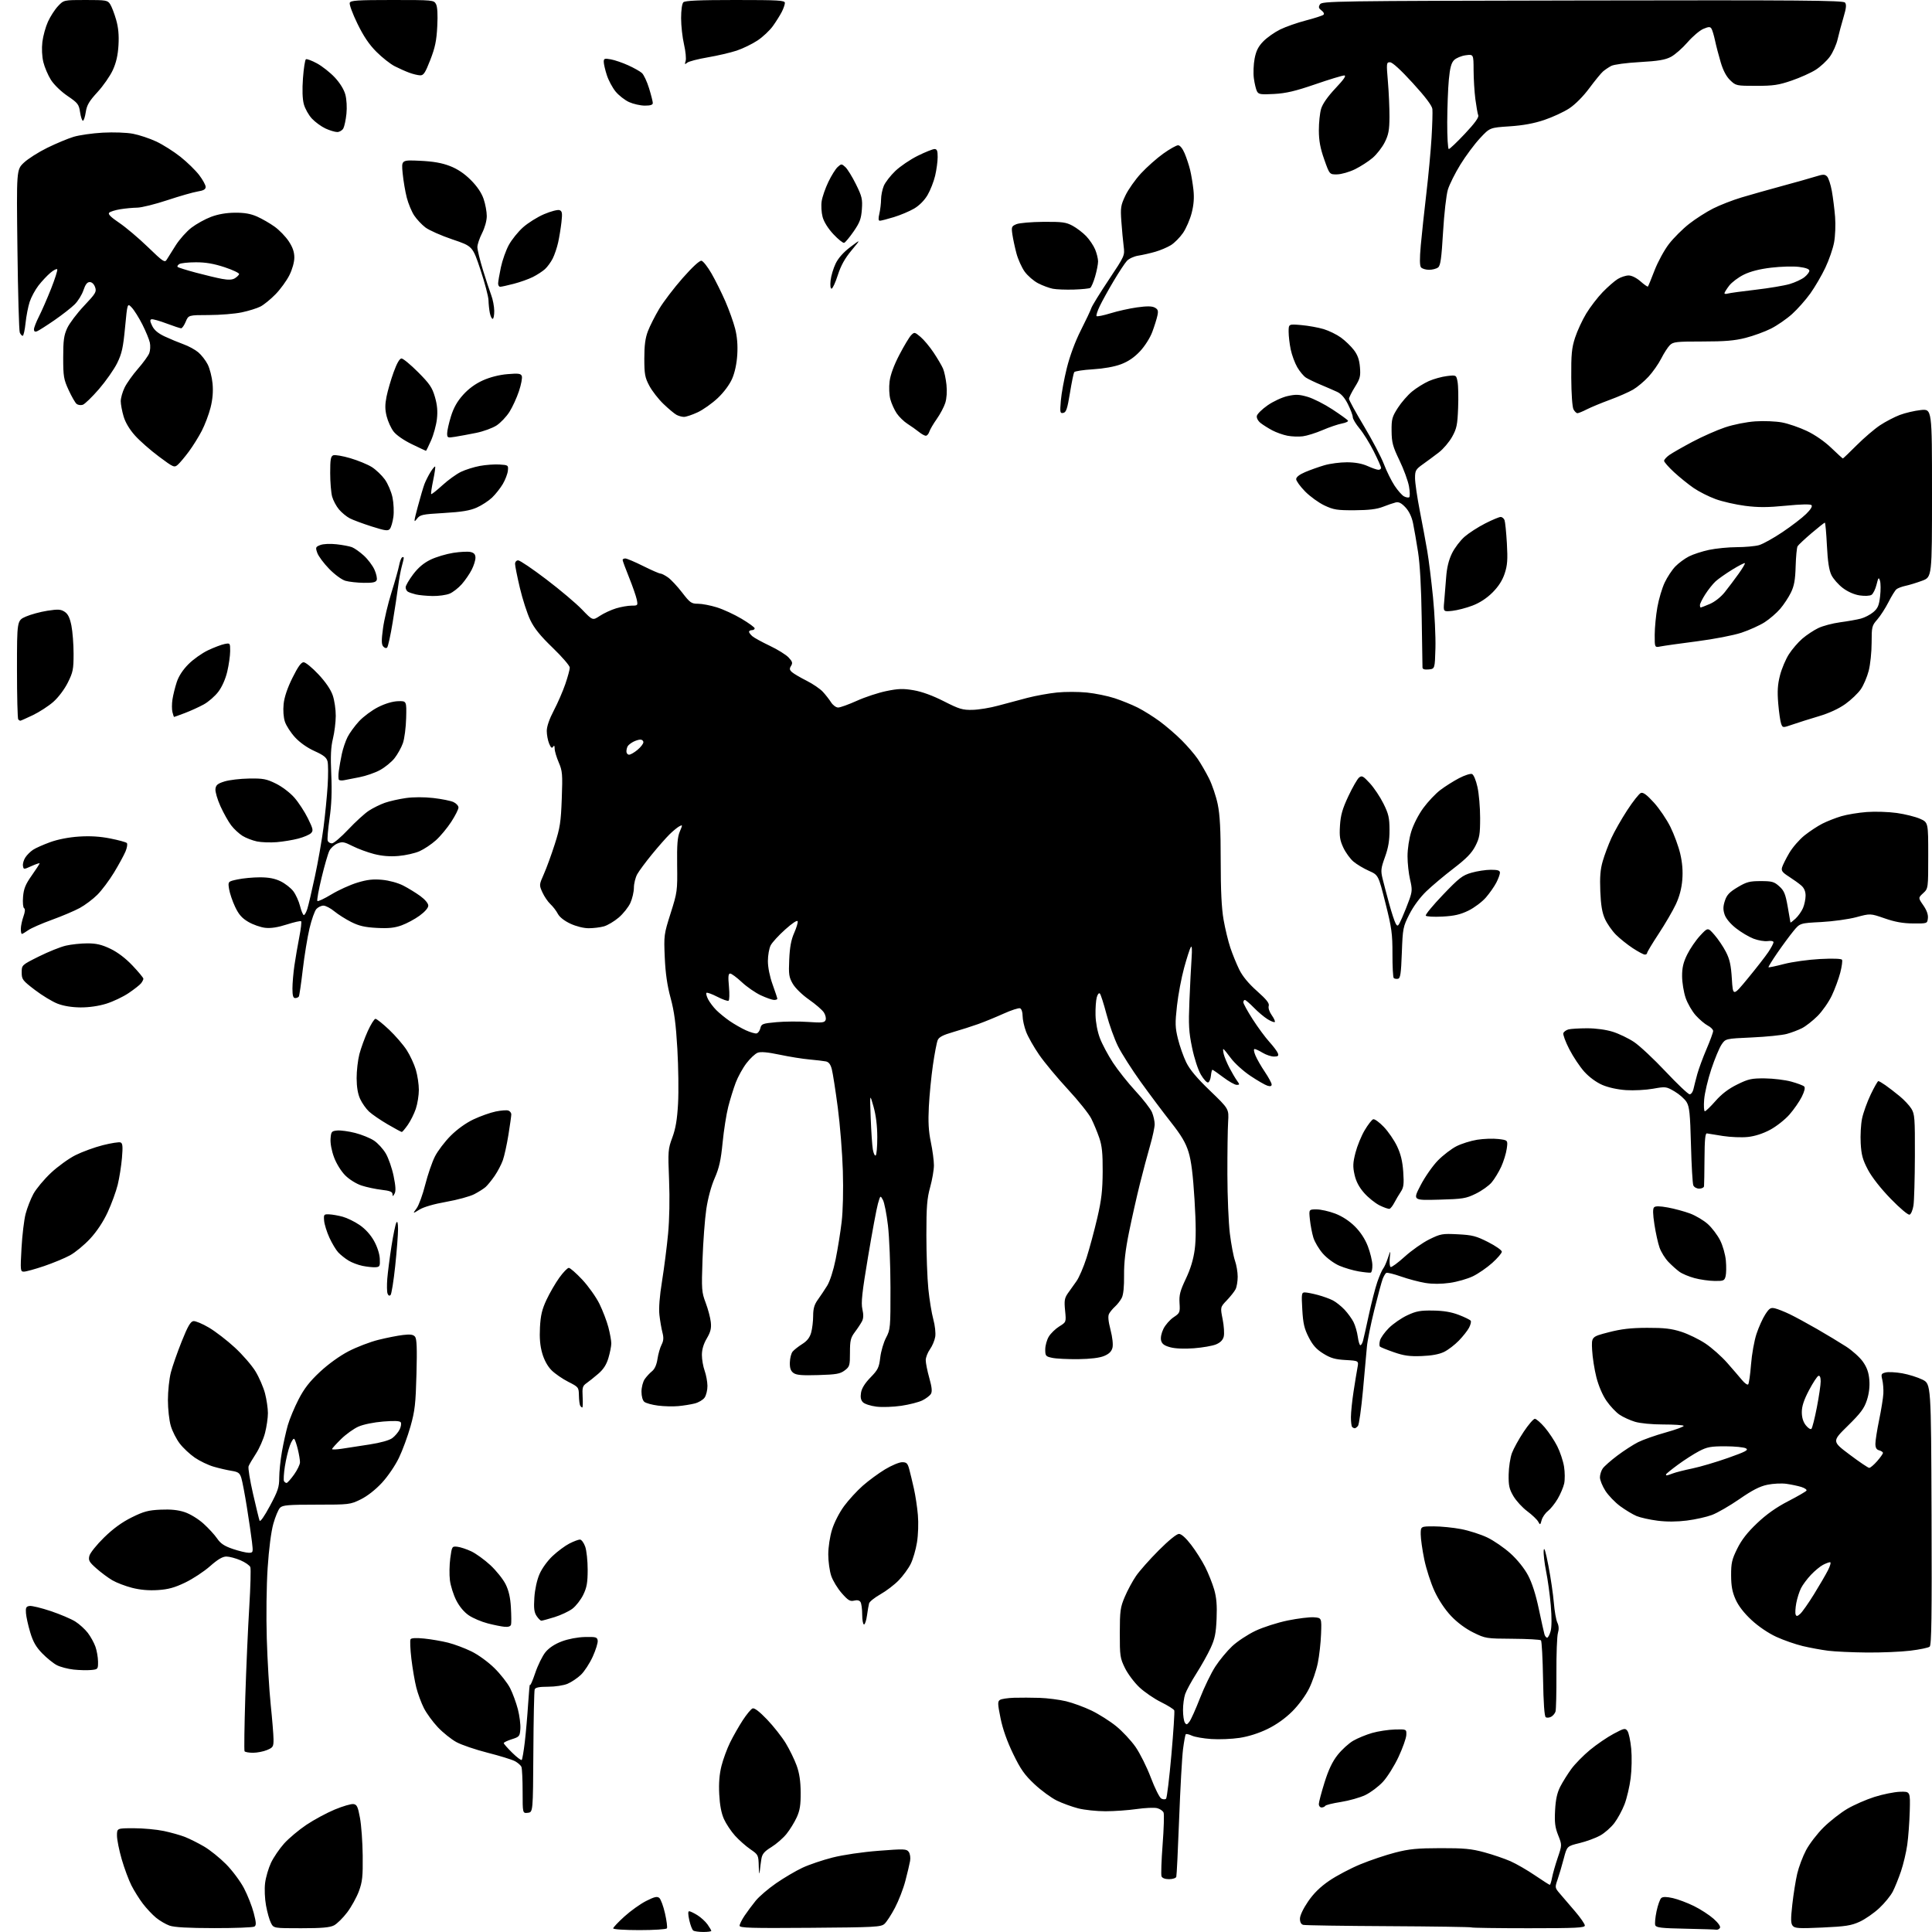 <?xml version="1.0" encoding="UTF-8" standalone="no"?>
<svg 
  version="1.1" 
  xmlns="http://www.w3.org/2000/svg" 
  xmlns:xlink="http://www.w3.org/1999/xlink" 
  xmlns:svg="http://www.w3.org/2000/svg"
  xmlns:rdf="http://www.w3.org/1999/02/22-rdf-syntax-ns#"
  xmlns:cc="http://creativecommons.org/ns#"
  xmlns:dc="http://purl.org/dc/elements/1.1/"
  viewBox="0 0 1024 1024"
  width="1024"
  height="1024"
>
<style>svg {background-color: white; }</style>"
<path stroke="none" fill="black" fill-rule="evenodd" d="M372.75,1023.98C370.41,1023.98 368.03,1023.64 367.45,1023.23C366.87,1022.83 365.92,1020.36 365.34,1017.75C364.64,1014.65 364.62,1013.00 365.27,1013.00C365.82,1013.00 367.77,1013.93 369.61,1015.07C371.46,1016.21 373.87,1018.42 374.98,1019.97C376.09,1021.53 377.00,1023.08 377.00,1023.40C377.00,1023.73 375.09,1023.99 372.75,1023.98zM338.94,1023.00C331.16,1023.00 325.00,1022.59 325.00,1022.08C325.00,1021.58 327.69,1018.73 330.98,1015.76C334.26,1012.78 339.44,1009.09 342.48,1007.55C346.86,1005.34 348.30,1005.00 349.44,1005.95C350.23,1006.60 351.59,1010.28 352.46,1014.12C353.33,1017.97 353.79,1021.54 353.47,1022.06C353.14,1022.58 346.61,1023.00 338.94,1023.00zM909.69,1022.78C909.04,1022.66 901.62,1022.42 893.21,1022.25C880.63,1022.00 877.81,1021.68 877.33,1020.42C877.01,1019.59 877.32,1016.23 878.01,1012.96C878.70,1009.69 879.83,1006.55 880.52,1005.98C881.39,1005.26 883.27,1005.28 886.64,1006.03C889.31,1006.63 894.34,1008.52 897.81,1010.23C901.28,1011.93 905.97,1014.98 908.23,1016.98C910.73,1019.20 912.06,1021.10 911.61,1021.82C911.21,1022.47 910.35,1022.90 909.69,1022.78zM113.50,1021.94C99.64,1021.92 92.38,1021.51 89.84,1020.61C87.83,1019.89 84.61,1018.00 82.67,1016.40C80.74,1014.81 77.61,1011.47 75.72,1008.99C73.83,1006.52 71.10,1002.15 69.65,999.30C68.21,996.45 65.89,990.21 64.51,985.45C63.13,980.68 62.00,975.03 62.00,972.89C62.00,969.00 62.00,969.00 70.93,969.00C75.85,969.00 83.00,969.66 86.82,970.46C90.64,971.27 95.73,972.70 98.13,973.66C100.54,974.61 105.04,976.87 108.14,978.68C111.25,980.49 116.49,984.70 119.80,988.04C123.10,991.37 127.39,997.12 129.32,1000.80C131.25,1004.49 133.57,1010.38 134.48,1013.90C135.83,1019.14 135.89,1020.45 134.82,1021.13C134.09,1021.59 124.50,1021.96 113.50,1021.94zM159.58,1022.00C145.05,1022.00 145.05,1022.00 143.61,1019.21C142.81,1017.67 141.64,1013.52 141.00,1009.97C140.33,1006.32 140.12,1001.15 140.51,998.02C140.89,994.98 142.30,990.16 143.64,987.31C144.99,984.45 148.13,979.85 150.61,977.08C153.10,974.32 158.42,969.86 162.42,967.18C166.43,964.50 173.18,960.86 177.43,959.09C181.67,957.33 186.13,956.02 187.32,956.19C189.17,956.45 189.70,957.56 190.79,963.50C191.51,967.35 192.16,976.35 192.24,983.50C192.36,994.57 192.07,997.37 190.23,1002.36C189.04,1005.58 186.25,1010.64 184.02,1013.60C181.78,1016.55 178.64,1019.65 177.03,1020.49C174.81,1021.63 170.59,1022.00 159.58,1022.00zM429.40,1021.78C397.93,1022.02 392.00,1021.85 392.00,1020.67C392.00,1019.91 393.18,1017.53 394.61,1015.39C396.05,1013.25 398.71,1009.67 400.53,1007.43C402.35,1005.19 407.23,1001.01 411.39,998.14C415.54,995.27 421.80,991.59 425.30,989.95C428.80,988.31 435.97,985.88 441.24,984.54C446.85,983.12 456.96,981.63 465.61,980.96C479.22,979.90 480.48,979.94 481.64,981.53C482.36,982.51 482.67,984.59 482.36,986.37C482.06,988.09 480.93,992.85 479.85,996.95C478.78,1001.06 476.31,1007.43 474.37,1011.12C472.43,1014.82 469.93,1018.66 468.82,1019.67C466.94,1021.36 464.01,1021.52 429.40,1021.78zM810.17,1022.00C793.76,1022.00 780.14,1021.81 779.91,1021.57C779.67,1021.34 759.91,1021.04 735.99,1020.91C712.07,1020.79 691.72,1020.48 690.75,1020.22C689.61,1019.93 689.00,1018.79 689.00,1016.95C689.00,1015.27 690.74,1011.59 693.30,1007.85C696.28,1003.49 699.72,1000.11 704.55,996.81C708.37,994.20 715.77,990.29 721.00,988.13C726.23,985.97 734.55,983.17 739.50,981.90C746.91,979.99 751.15,979.58 763.50,979.56C775.97,979.53 779.89,979.90 786.72,981.76C791.24,982.99 797.49,985.13 800.61,986.50C803.72,987.88 809.57,991.26 813.60,994.01C817.63,996.75 821.15,999.00 821.42,999.00C821.69,999.00 822.22,997.31 822.61,995.25C822.99,993.19 824.34,988.43 825.61,984.69C827.92,977.88 827.92,977.88 825.86,972.69C824.20,968.51 823.89,965.94 824.23,959.50C824.53,953.76 825.31,950.23 826.95,947.00C828.22,944.52 830.85,940.31 832.80,937.63C834.75,934.95 839.23,930.38 842.75,927.48C846.27,924.58 851.88,920.74 855.23,918.96C860.89,915.94 861.41,915.84 862.58,917.44C863.28,918.39 864.17,922.62 864.58,926.84C864.98,931.10 864.85,938.05 864.28,942.50C863.72,946.90 862.26,953.10 861.05,956.28C859.83,959.46 857.39,963.96 855.62,966.28C853.85,968.60 850.46,971.58 848.08,972.89C845.70,974.21 840.78,976.01 837.15,976.89C830.55,978.50 830.55,978.50 828.82,985.09C827.88,988.71 826.42,993.66 825.58,996.09C824.08,1000.44 824.10,1000.55 826.78,1003.68C828.28,1005.42 831.86,1009.61 834.75,1012.98C837.64,1016.35 840.00,1019.76 840.00,1020.55C840.00,1021.78 835.54,1022.00 810.17,1022.00zM965.93,1021.63C953.48,1022.20 951.30,1022.07 950.18,1020.72C949.13,1019.46 949.09,1017.19 949.97,1009.35C950.57,1003.97 951.73,996.67 952.55,993.14C953.37,989.60 955.49,983.96 957.27,980.60C959.05,977.25 963.24,971.80 966.59,968.50C969.94,965.20 975.56,960.80 979.09,958.72C982.62,956.65 989.10,953.80 993.50,952.41C997.90,951.01 1003.98,949.78 1007.00,949.68C1012.50,949.50 1012.50,949.50 1012.21,960.00C1012.04,965.77 1011.45,973.78 1010.88,977.80C1010.31,981.81 1008.82,988.12 1007.56,991.82C1006.31,995.51 1004.36,1000.34 1003.23,1002.54C1002.11,1004.75 998.88,1008.71 996.06,1011.34C993.24,1013.98 988.56,1017.23 985.65,1018.56C981.16,1020.61 978.21,1021.07 965.93,1021.63zM619.64,996.00C617.49,996.00 616.00,995.43 615.63,994.48C615.31,993.64 615.57,986.08 616.21,977.68C616.85,969.28 617.08,961.66 616.73,960.74C616.38,959.81 614.84,958.75 613.31,958.36C611.78,957.98 606.90,958.19 602.47,958.83C598.03,959.47 590.58,960.00 585.91,960.00C581.24,960.00 574.74,959.31 571.46,958.47C568.18,957.63 563.10,955.78 560.16,954.35C557.23,952.93 551.91,949.04 548.34,945.70C543.03,940.73 540.98,937.82 536.98,929.57C533.79,922.99 531.47,916.45 530.31,910.70C528.75,902.97 528.71,901.79 530.02,900.97C530.83,900.45 534.20,899.95 537.50,899.85C540.80,899.75 546.88,899.77 551.00,899.90C555.12,900.04 561.42,900.84 565.00,901.69C568.58,902.54 574.67,904.78 578.55,906.65C582.43,908.53 588.28,912.23 591.55,914.88C594.82,917.52 599.44,922.46 601.82,925.85C604.19,929.24 607.86,936.58 609.96,942.16C612.07,947.74 614.56,952.73 615.49,953.26C616.43,953.78 617.57,953.82 618.04,953.35C618.51,952.88 619.77,942.43 620.86,930.11C621.95,917.80 622.63,907.20 622.39,906.56C622.14,905.92 619.00,903.95 615.40,902.17C611.80,900.40 606.65,896.88 603.94,894.35C601.24,891.82 597.78,887.22 596.26,884.12C593.67,878.85 593.50,877.69 593.52,865.50C593.54,853.72 593.79,851.92 596.17,846.33C597.61,842.93 600.28,837.98 602.10,835.33C603.91,832.67 609.32,826.56 614.12,821.75C619.34,816.51 623.65,813.00 624.86,813.00C626.14,813.00 628.50,815.10 631.30,818.75C633.74,821.91 637.10,827.22 638.78,830.55C640.46,833.88 642.59,839.23 643.53,842.44C644.77,846.73 645.11,850.82 644.82,857.89C644.49,865.71 643.90,868.61 641.66,873.47C640.15,876.76 636.75,882.83 634.11,886.97C631.47,891.11 628.80,896.03 628.16,897.90C627.52,899.77 627.01,903.59 627.02,906.40C627.02,909.20 627.46,912.17 627.98,913.00C628.79,914.28 629.14,914.21 630.44,912.50C631.27,911.40 633.80,905.77 636.04,900.00C638.29,894.23 641.93,886.72 644.14,883.32C646.34,879.92 650.37,875.06 653.09,872.51C655.81,869.96 661.35,866.31 665.40,864.38C669.52,862.43 677.08,860.01 682.53,858.89C687.90,857.80 694.14,857.03 696.40,857.20C700.50,857.50 700.50,857.50 700.19,866.00C700.03,870.67 699.24,877.65 698.45,881.50C697.66,885.35 695.61,891.37 693.88,894.87C692.06,898.59 688.35,903.65 684.98,907.02C681.28,910.72 676.59,914.07 671.86,916.38C667.21,918.65 661.74,920.39 657.00,921.11C652.88,921.73 646.12,922.01 642.00,921.72C637.88,921.44 633.26,920.64 631.75,919.94C630.23,919.24 628.77,918.90 628.49,919.18C628.21,919.46 627.56,923.02 627.03,927.09C626.51,931.17 625.58,947.77 624.97,964.00C624.36,980.23 623.68,994.06 623.46,994.75C623.24,995.44 621.52,996.00 619.64,996.00zM402.67,992.00C402.48,993.92 402.25,992.71 402.16,989.30C402.00,983.18 401.94,983.06 397.69,980.13C395.32,978.50 391.67,975.27 389.58,972.96C387.49,970.64 384.84,966.66 383.70,964.12C382.32,961.04 381.49,956.66 381.21,950.96C380.91,945.11 381.29,940.40 382.40,935.96C383.30,932.41 385.36,926.80 386.99,923.50C388.62,920.20 391.62,914.93 393.67,911.78C395.72,908.64 398.06,905.81 398.89,905.49C399.86,905.12 402.56,907.19 406.58,911.39C409.99,914.96 414.44,920.61 416.47,923.95C418.50,927.29 421.09,932.61 422.23,935.76C423.69,939.78 424.33,944.04 424.37,950.00C424.42,956.67 423.97,959.52 422.29,963.22C421.10,965.82 418.67,969.78 416.87,972.01C415.08,974.24 411.47,977.38 408.86,978.99C405.12,981.29 403.99,982.62 403.56,985.21C403.26,987.02 402.86,990.08 402.67,992.00zM279.75,960.82C277.00,961.13 277.00,961.13 277.00,949.65C277.00,943.33 276.72,937.44 276.38,936.54C276.04,935.65 274.44,934.25 272.83,933.41C271.22,932.58 264.72,930.58 258.37,928.97C252.02,927.35 244.61,924.83 241.90,923.35C239.20,921.88 234.78,918.34 232.09,915.50C229.40,912.66 226.07,908.09 224.68,905.35C223.28,902.60 221.47,897.69 220.65,894.43C219.82,891.17 218.65,884.31 218.04,879.20C217.44,874.08 217.24,869.42 217.60,868.84C218.01,868.17 220.60,868.03 224.87,868.47C228.52,868.84 234.20,869.82 237.50,870.65C240.80,871.48 246.36,873.56 249.85,875.27C253.48,877.04 258.73,880.86 262.06,884.14C265.28,887.31 269.03,892.10 270.39,894.78C271.74,897.45 273.58,902.47 274.48,905.92C275.37,909.37 275.97,914.06 275.80,916.35C275.52,920.27 275.26,920.57 271.25,921.84C268.91,922.58 267.00,923.50 267.00,923.89C267.00,924.27 269.02,926.56 271.48,928.98C273.94,931.40 276.21,933.12 276.53,932.80C276.84,932.49 277.57,928.24 278.15,923.37C278.72,918.49 279.53,909.33 279.93,903.00C280.34,896.67 280.76,892.17 280.87,893.00C280.98,893.83 282.22,891.06 283.63,886.86C285.04,882.66 287.51,877.62 289.12,875.67C291.02,873.37 294.05,871.37 297.77,869.97C301.19,868.68 306.12,867.74 310.00,867.65C315.86,867.52 316.53,867.70 316.79,869.56C316.96,870.69 315.77,874.51 314.16,878.06C312.55,881.60 309.72,885.94 307.87,887.70C306.02,889.46 302.83,891.60 300.78,892.45C298.71,893.32 294.17,894.00 290.50,894.00C285.82,894.00 283.78,894.40 283.40,895.39C283.11,896.15 282.79,911.12 282.69,928.64C282.50,960.50 282.50,960.50 279.75,960.82zM700.44,958.00C699.65,958.00 699.00,957.19 699.00,956.21C699.00,955.23 700.36,950.08 702.01,944.79C704.15,937.95 706.18,933.69 708.99,930.13C711.18,927.37 714.88,923.99 717.23,922.63C719.58,921.27 724.10,919.41 727.27,918.50C730.45,917.59 735.85,916.77 739.27,916.67C745.50,916.50 745.50,916.50 745.37,919.60C745.30,921.30 743.43,926.55 741.23,931.25C739.03,935.96 735.32,941.86 733.00,944.38C730.68,946.90 726.47,950.06 723.64,951.42C720.81,952.77 715.00,954.41 710.72,955.08C706.44,955.74 702.70,956.67 702.41,957.14C702.12,957.61 701.23,958.00 700.44,958.00zM134.09,929.00C131.91,929.00 129.90,928.64 129.62,928.20C129.35,927.76 129.53,914.82 130.01,899.45C130.50,884.08 131.44,862.67 132.11,851.89C132.77,841.10 133.03,831.52 132.68,830.61C132.33,829.70 129.97,828.06 127.44,826.97C124.91,825.89 121.55,825.00 119.98,825.00C117.96,825.00 115.41,826.51 111.31,830.13C108.11,832.96 102.19,836.85 98.15,838.79C92.50,841.50 89.16,842.42 83.63,842.77C78.85,843.08 74.31,842.68 70.00,841.58C66.45,840.67 61.73,838.86 59.51,837.56C57.29,836.26 53.50,833.44 51.08,831.29C47.25,827.90 46.77,827.03 47.38,824.61C47.77,823.07 51.27,818.71 55.17,814.90C59.99,810.19 64.67,806.79 69.83,804.24C76.19,801.09 78.63,800.44 85.13,800.15C90.51,799.90 94.40,800.30 97.90,801.47C100.76,802.42 105.04,805.03 107.80,807.51C110.47,809.91 113.75,813.48 115.08,815.43C116.92,818.13 118.92,819.46 123.44,820.99C126.71,822.09 130.48,823.00 131.81,823.00C134.17,823.00 134.21,822.85 133.55,817.25C133.18,814.09 131.98,805.88 130.88,799.00C129.79,792.12 128.45,785.09 127.91,783.37C127.07,780.70 126.31,780.15 122.71,779.57C120.40,779.20 116.14,778.22 113.26,777.38C110.38,776.55 105.88,774.39 103.26,772.59C100.64,770.80 97.05,767.43 95.28,765.12C93.50,762.80 91.36,758.60 90.53,755.77C89.67,752.91 89.00,746.83 89.00,742.03C89.00,737.29 89.70,730.74 90.55,727.46C91.40,724.18 93.99,716.77 96.30,711.00C99.50,702.99 100.97,700.43 102.50,700.22C103.60,700.07 107.33,701.63 110.78,703.68C114.24,705.73 120.41,710.48 124.48,714.24C128.56,718.00 133.48,723.68 135.42,726.87C137.35,730.05 139.63,735.30 140.47,738.54C141.31,741.77 142.00,746.48 142.00,749.00C142.00,751.52 141.31,756.26 140.46,759.54C139.61,762.82 137.44,767.75 135.64,770.50C133.84,773.25 132.09,776.24 131.75,777.15C131.41,778.06 132.47,784.58 134.09,791.65C135.71,798.72 137.27,805.16 137.57,805.96C137.89,806.85 140.04,803.81 143.05,798.20C147.33,790.21 148.00,788.20 148.00,783.24C148.00,780.08 148.64,773.86 149.43,769.41C150.21,764.97 151.61,758.67 152.54,755.41C153.47,752.16 156.03,746.01 158.23,741.74C161.22,735.94 164.09,732.25 169.58,727.12C173.99,723.00 180.04,718.64 184.74,716.20C189.04,713.96 196.15,711.24 200.53,710.15C204.91,709.06 210.80,707.89 213.61,707.57C217.49,707.11 219.03,707.33 219.97,708.47C220.91,709.60 221.10,714.53 220.74,728.23C220.32,744.07 219.90,747.76 217.58,755.99C216.11,761.20 213.35,768.73 211.43,772.70C209.47,776.78 205.54,782.55 202.41,785.93C198.99,789.61 194.67,793.00 191.18,794.71C185.61,797.44 185.14,797.50 167.79,797.50C152.71,797.50 149.83,797.74 148.43,799.14C147.53,800.04 145.93,803.87 144.87,807.64C143.70,811.81 142.52,820.96 141.86,831.00C141.24,840.40 141.04,856.53 141.40,868.50C141.74,880.05 142.68,895.80 143.48,903.50C144.28,911.20 144.95,919.44 144.97,921.80C145.00,925.77 144.74,926.21 141.53,927.55C139.62,928.35 136.28,929.00 134.09,929.00zM822.13,909.93C821.17,910.44 819.90,910.55 819.29,910.18C818.57,909.73 818.07,902.71 817.85,889.83C817.66,879.01 817.16,869.83 816.75,869.42C816.34,869.00 809.58,868.63 801.73,868.58C787.74,868.50 787.33,868.44 780.89,865.27C776.77,863.24 772.37,859.97 769.09,856.50C765.85,853.07 762.51,848.05 760.31,843.30C758.36,839.08 755.93,831.55 754.90,826.56C753.87,821.58 753.02,815.59 753.01,813.25C753.00,809.00 753.00,809.00 759.91,809.00C763.71,809.00 770.24,809.65 774.42,810.45C778.60,811.25 784.83,813.25 788.27,814.89C791.71,816.53 797.24,820.34 800.58,823.35C804.24,826.67 807.92,831.24 809.88,834.93C812.01,838.92 813.99,845.09 815.60,852.77C816.96,859.22 818.31,865.29 818.60,866.25C818.89,867.21 819.53,868.00 820.02,868.00C820.51,868.00 821.34,866.44 821.87,864.52C822.46,862.36 822.49,857.18 821.94,850.82C821.45,845.20 820.33,837.09 819.46,832.81C818.59,828.52 818.02,823.55 818.19,821.76C818.41,819.56 819.23,822.25 820.72,830.00C821.93,836.33 823.21,845.10 823.57,849.50C823.93,853.90 824.76,858.64 825.43,860.03C826.23,861.73 826.33,863.54 825.73,865.53C825.24,867.16 824.88,876.79 824.93,886.92C824.98,897.05 824.77,906.16 824.45,907.17C824.13,908.18 823.08,909.42 822.13,909.93zM48.25,885.14C46.19,885.34 42.02,885.23 39.00,884.91C35.98,884.58 31.98,883.53 30.12,882.57C28.27,881.61 24.78,878.79 22.38,876.32C19.08,872.93 17.51,870.18 16.01,865.16C14.91,861.50 13.90,856.93 13.76,855.00C13.54,852.07 13.85,851.45 15.67,851.19C16.87,851.02 21.92,852.25 26.90,853.91C31.88,855.58 37.73,858.07 39.90,859.44C42.07,860.80 45.05,863.52 46.54,865.46C48.02,867.40 49.84,870.68 50.57,872.75C51.31,874.81 51.93,878.37 51.96,880.64C52.00,884.71 51.93,884.80 48.25,885.14zM989.50,875.87C981.80,875.80 972.58,875.38 969.00,874.93C965.42,874.48 959.35,873.36 955.50,872.45C951.65,871.53 945.35,869.34 941.50,867.57C937.30,865.64 932.05,862.09 928.38,858.69C924.40,855.01 921.43,851.18 919.91,847.76C918.14,843.79 917.55,840.66 917.53,834.98C917.50,828.48 917.94,826.56 920.75,820.86C923.05,816.19 926.13,812.23 931.27,807.35C936.26,802.61 941.43,798.95 947.73,795.69C952.78,793.09 957.16,790.55 957.47,790.06C957.77,789.56 956.55,788.70 954.76,788.13C952.97,787.57 949.42,786.82 946.87,786.46C944.32,786.10 939.77,786.32 936.75,786.95C932.74,787.78 928.75,789.82 921.93,794.55C916.80,798.10 910.25,801.88 907.37,802.96C904.49,804.04 898.50,805.38 894.05,805.93C888.82,806.59 883.35,806.62 878.52,806.00C874.43,805.48 869.44,804.37 867.43,803.54C865.42,802.70 861.52,800.35 858.75,798.32C855.98,796.28 852.43,792.59 850.86,790.11C849.29,787.64 848.00,784.45 848.00,783.03C848.00,781.61 848.67,779.48 849.49,778.31C850.32,777.14 853.80,774.07 857.23,771.49C860.66,768.91 865.59,765.72 868.19,764.40C870.79,763.09 877.44,760.74 882.98,759.20C888.52,757.65 892.74,756.07 892.36,755.69C891.98,755.31 887.09,755.00 881.49,755.00C875.56,755.00 869.34,754.40 866.58,753.57C863.97,752.79 860.29,751.10 858.39,749.82C856.50,748.55 853.39,745.25 851.49,742.50C849.39,739.47 847.28,734.55 846.12,730.00C845.07,725.88 844.05,719.35 843.86,715.50C843.50,708.50 843.50,708.50 852.50,706.16C859.33,704.39 864.27,703.81 873.00,703.78C882.09,703.75 885.90,704.19 891.15,705.88C894.81,707.06 900.56,709.86 903.93,712.11C907.30,714.36 912.49,718.97 915.46,722.35C918.43,725.73 921.98,729.85 923.34,731.50C924.71,733.15 926.16,734.17 926.57,733.76C926.98,733.35 927.66,728.61 928.08,723.22C928.49,717.83 929.80,710.52 930.99,706.96C932.17,703.41 934.26,698.77 935.64,696.66C937.81,693.34 938.51,692.91 940.82,693.47C942.30,693.83 945.75,695.20 948.50,696.51C951.25,697.83 957.77,701.36 963.00,704.37C968.23,707.38 975.19,711.59 978.48,713.71C981.77,715.84 985.78,719.45 987.39,721.75C989.50,724.75 990.46,727.46 990.78,731.36C991.08,734.93 990.63,738.63 989.48,742.15C988.06,746.51 986.18,749.02 979.36,755.72C970.98,763.95 970.98,763.95 980.33,770.97C985.47,774.84 990.15,778.00 990.73,778.00C991.32,778.00 993.19,776.41 994.90,774.47C996.60,772.52 998.00,770.55 998.00,770.08C998.00,769.62 997.10,769.00 996.00,768.71C994.56,768.33 994.00,767.35 994.00,765.20C994.00,763.56 994.90,757.85 996.00,752.51C997.10,747.17 998.10,740.93 998.22,738.65C998.34,736.37 998.08,733.05 997.65,731.29C996.93,728.38 997.10,728.01 999.43,727.43C1000.84,727.08 1004.78,727.28 1008.18,727.87C1011.58,728.47 1016.42,729.99 1018.93,731.23C1023.50,733.50 1023.50,733.50 1023.76,802.62C1023.96,857.16 1023.75,871.96 1022.76,872.77C1022.07,873.34 1017.45,874.30 1012.50,874.90C1007.55,875.50 997.20,875.94 989.50,875.87zM270.87,861.03C270.63,861.99 269.47,862.41 267.50,862.24C265.85,862.10 261.80,861.29 258.50,860.43C255.20,859.58 250.70,857.67 248.50,856.18C245.98,854.48 243.51,851.53 241.82,848.20C240.34,845.29 238.83,840.50 238.46,837.56C238.10,834.62 238.19,829.36 238.66,825.86C239.51,819.62 239.58,819.51 242.40,819.81C243.98,819.98 247.29,821.07 249.76,822.23C252.23,823.39 256.79,826.69 259.90,829.56C263.00,832.44 266.62,836.96 267.95,839.61C269.64,843.00 270.49,846.68 270.79,852.00C271.03,856.16 271.07,860.22 270.87,861.03zM457.94,861.00C457.42,861.00 456.99,858.64 456.98,855.75C456.98,852.86 456.57,849.88 456.09,849.11C455.52,848.21 454.33,847.95 452.69,848.36C450.58,848.89 449.51,848.25 446.16,844.44C443.95,841.94 441.44,837.81 440.58,835.27C439.71,832.72 439.00,827.62 439.00,823.93C439.00,820.02 439.84,814.48 441.01,810.70C442.16,806.98 444.88,801.66 447.37,798.28C449.77,795.03 454.22,790.16 457.28,787.47C460.33,784.78 465.65,780.87 469.09,778.79C472.54,776.71 476.61,775.00 478.14,775.00C480.51,775.00 481.07,775.56 481.93,778.75C482.48,780.81 483.59,785.42 484.39,789.00C485.20,792.58 486.15,798.88 486.50,803.00C486.87,807.26 486.66,813.52 486.02,817.50C485.40,821.35 483.90,826.48 482.69,828.91C481.49,831.34 478.63,835.24 476.35,837.59C474.07,839.95 469.70,843.28 466.65,845.00C463.59,846.73 460.88,848.90 460.63,849.82C460.38,850.74 459.88,853.64 459.52,856.25C459.17,858.86 458.46,861.00 457.94,861.00zM286.93,859.00C286.45,859.00 285.30,857.86 284.39,856.48C283.10,854.51 282.85,852.36 283.22,846.73C283.51,842.38 284.59,837.43 285.96,834.29C287.26,831.27 290.22,827.20 292.97,824.63C295.58,822.19 299.56,819.24 301.82,818.09C304.07,816.94 306.58,816.00 307.38,816.00C308.19,816.00 309.44,817.69 310.17,819.75C310.90,821.81 311.48,827.33 311.48,832.00C311.47,838.85 311.01,841.42 309.13,845.28C307.85,847.90 305.28,851.21 303.43,852.62C301.58,854.03 297.31,856.05 293.94,857.10C290.58,858.14 287.42,859.00 286.93,859.00zM954.20,855.32C955.28,854.34 958.53,849.71 961.43,845.02C964.33,840.33 967.68,834.59 968.87,832.25C970.07,829.91 970.56,828.00 969.97,828.00C969.38,828.00 967.69,828.64 966.20,829.42C964.72,830.20 961.86,832.56 959.86,834.67C957.86,836.78 955.48,839.97 954.58,841.76C953.67,843.56 952.54,847.12 952.06,849.68C951.59,852.25 951.43,854.96 951.72,855.71C952.14,856.81 952.63,856.74 954.20,855.32zM817.10,805.70C816.39,808.35 816.29,808.39 815.27,806.50C814.67,805.40 812.08,802.92 809.50,801.00C806.92,799.08 803.61,795.48 802.15,793.00C799.92,789.21 799.52,787.40 799.62,781.50C799.68,777.65 800.47,772.54 801.36,770.15C802.25,767.75 805.05,762.69 807.57,758.90C810.09,755.10 812.76,752.00 813.50,752.00C814.24,752.00 816.60,754.05 818.75,756.56C820.89,759.07 823.87,763.54 825.36,766.50C826.86,769.45 828.48,774.31 828.97,777.30C829.45,780.28 829.48,784.35 829.04,786.34C828.59,788.32 827.05,791.95 825.61,794.40C824.18,796.85 821.84,799.76 820.43,800.88C819.01,801.99 817.51,804.16 817.10,805.70zM151.89,786.00C152.31,786.00 154.09,784.01 155.83,781.59C157.57,779.16 159.00,776.21 159.00,775.03C159.00,773.85 158.49,770.77 157.86,768.19C157.24,765.61 156.39,763.12 155.98,762.67C155.57,762.21 154.51,763.78 153.63,766.17C152.75,768.55 151.56,773.56 150.98,777.30C150.41,781.04 150.21,784.53 150.53,785.05C150.85,785.57 151.47,786.00 151.89,786.00zM883.43,782.00C883.67,782.00 885.14,781.52 886.68,780.93C888.23,780.34 892.88,779.16 897.00,778.31C901.12,777.46 909.61,774.95 915.87,772.74C925.37,769.37 926.93,768.54 925.37,767.65C924.34,767.07 919.45,766.58 914.50,766.57C906.72,766.56 904.82,766.91 900.50,769.17C897.75,770.61 892.69,773.86 889.25,776.39C885.81,778.92 883.00,781.22 883.00,781.50C883.00,781.77 883.20,782.00 883.43,782.00zM181.25,767.85C184.14,767.40 190.74,766.38 195.92,765.59C201.71,764.70 206.33,763.40 207.92,762.23C209.34,761.18 211.09,759.12 211.81,757.66C212.53,756.19 212.80,754.49 212.42,753.87C211.94,753.09 209.09,752.96 203.11,753.44C198.15,753.84 192.60,754.97 190.00,756.12C187.53,757.20 183.36,760.19 180.75,762.76C178.14,765.33 176.00,767.70 176.00,768.04C176.00,768.38 178.36,768.29 181.25,767.85zM960.09,757.31C960.55,756.85 961.84,751.76 962.96,745.99C964.08,740.22 965.00,734.00 965.00,732.17C965.00,730.02 964.57,728.98 963.80,729.23C963.15,729.45 960.90,732.89 958.80,736.87C956.10,742.00 955.00,745.36 955.00,748.42C955.00,751.30 955.70,753.63 957.13,755.44C958.30,756.92 959.63,757.77 960.09,757.31zM718.04,757.00C717.65,757.00 717.03,756.70 716.67,756.33C716.30,755.97 716.01,753.60 716.02,751.08C716.03,748.56 716.66,742.45 717.42,737.50C718.18,732.55 719.11,726.87 719.49,724.87C720.18,721.24 720.18,721.24 713.22,720.84C707.66,720.53 705.29,719.85 701.40,717.44C697.74,715.18 695.81,713.03 693.64,708.79C691.29,704.19 690.66,701.46 690.24,694.07C689.76,685.66 689.86,685.00 691.61,685.01C692.65,685.02 695.75,685.62 698.50,686.36C701.25,687.09 704.85,688.40 706.50,689.26C708.15,690.12 710.91,692.33 712.64,694.16C714.36,696.00 716.51,698.95 717.40,700.73C718.30,702.51 719.31,706.00 719.65,708.48C719.99,710.97 720.61,713.00 721.02,713.00C721.43,713.00 722.05,711.99 722.40,710.75C722.74,709.51 724.15,703.27 725.52,696.88C726.90,690.48 728.91,682.66 730.00,679.49C731.10,676.31 732.49,673.12 733.09,672.39C733.70,671.66 734.83,669.14 735.61,666.78C737.04,662.50 737.04,662.50 736.61,666.75C736.38,669.09 736.57,671.24 737.04,671.53C737.51,671.82 740.88,669.36 744.52,666.06C748.16,662.76 754.02,658.64 757.54,656.90C763.58,653.93 764.45,653.78 772.72,654.20C780.37,654.59 782.43,655.12 788.75,658.34C792.74,660.37 796.00,662.65 796.00,663.42C796.00,664.19 793.72,666.86 790.94,669.36C788.16,671.86 783.55,675.05 780.69,676.44C777.84,677.82 772.31,679.41 768.42,679.95C763.82,680.60 759.27,680.61 755.42,679.98C752.16,679.45 746.37,677.91 742.55,676.57C738.73,675.23 735.22,674.37 734.74,674.66C734.27,674.95 733.42,676.39 732.85,677.85C732.29,679.31 730.28,686.74 728.39,694.36C726.50,701.98 724.74,710.75 724.48,713.86C724.22,716.96 723.28,727.38 722.39,737.00C721.50,746.62 720.32,755.06 719.76,755.75C719.21,756.44 718.44,757.00 718.04,757.00zM308.62,746.00C308.34,746.00 307.85,745.57 307.52,745.04C307.20,744.51 306.89,742.08 306.84,739.64C306.75,735.29 306.64,735.15 301.20,732.39C298.15,730.85 294.17,728.10 292.35,726.29C290.26,724.20 288.45,720.91 287.41,717.33C286.26,713.38 285.89,709.24 286.19,703.55C286.53,697.17 287.28,694.00 289.66,688.92C291.33,685.35 294.38,680.09 296.44,677.22C298.50,674.35 300.77,672.00 301.48,672.00C302.19,672.00 305.41,674.82 308.64,678.27C311.86,681.72 315.94,687.47 317.71,691.05C319.47,694.64 321.61,700.24 322.46,703.49C323.31,706.75 324.00,710.59 324.00,712.03C324.00,713.46 323.32,716.92 322.49,719.71C321.43,723.29 319.85,725.76 317.08,728.14C314.93,729.99 312.12,732.24 310.84,733.13C308.78,734.57 308.54,735.45 308.81,740.38C308.98,743.47 308.89,746.00 308.62,746.00zM359.50,745.27C356.75,745.53 351.92,745.41 348.76,745.00C345.61,744.60 342.35,743.70 341.51,743.01C340.61,742.26 340.00,740.09 340.00,737.60C340.00,735.30 340.77,732.34 341.71,730.97C342.66,729.61 344.40,727.72 345.60,726.77C347.00,725.65 348.02,723.35 348.48,720.28C348.87,717.67 349.84,714.28 350.63,712.75C351.72,710.65 351.83,709.05 351.10,706.23C350.57,704.18 349.85,700.02 349.51,697.00C349.10,693.42 349.58,687.13 350.90,679.00C352.00,672.12 353.44,660.88 354.09,654.00C354.82,646.30 355.02,635.32 354.62,625.41C354.00,610.07 354.08,609.01 356.35,602.91C358.09,598.21 358.91,593.42 359.38,585.00C359.74,578.67 359.57,565.59 359.01,555.93C358.24,542.62 357.37,536.08 355.43,528.93C353.64,522.34 352.71,515.89 352.34,507.50C351.83,495.79 351.90,495.23 355.45,484.04C358.97,472.93 359.08,472.15 358.90,458.54C358.76,447.63 359.08,443.66 360.31,440.74C361.85,437.12 361.83,437.02 360.03,437.98C359.00,438.53 356.66,440.46 354.83,442.26C353.00,444.07 348.80,448.84 345.50,452.88C342.20,456.91 338.71,461.62 337.75,463.35C336.79,465.08 335.99,468.30 335.98,470.50C335.97,472.70 335.13,476.33 334.11,478.56C333.10,480.79 330.33,484.28 327.95,486.31C325.57,488.34 322.03,490.45 320.07,491.00C318.10,491.54 314.48,491.99 312.00,491.98C309.35,491.98 305.37,490.99 302.32,489.57C299.10,488.07 296.57,486.08 295.66,484.33C294.85,482.77 293.08,480.46 291.72,479.20C290.36,477.93 288.46,475.12 287.48,472.96C285.73,469.08 285.74,468.97 288.26,463.27C289.67,460.10 292.26,453.00 294.02,447.50C296.83,438.77 297.30,435.69 297.75,423.28C298.23,410.31 298.09,408.63 296.14,404.10C294.96,401.36 293.99,398.09 293.98,396.81C293.97,395.19 293.72,394.89 293.13,395.82C292.53,396.78 291.96,396.31 291.05,394.12C290.36,392.46 289.80,389.43 289.80,387.39C289.80,385.05 291.17,381.08 293.53,376.59C295.58,372.69 298.32,366.38 299.63,362.57C300.93,358.77 302.00,354.84 302.00,353.86C302.00,352.87 297.94,348.15 292.97,343.36C286.34,336.97 283.16,333.03 281.02,328.55C279.42,325.19 276.96,317.58 275.55,311.63C274.15,305.69 273.00,299.96 273.00,298.91C273.00,297.80 273.69,297.00 274.65,297.00C275.56,297.00 282.26,301.53 289.54,307.07C296.83,312.61 305.34,319.79 308.46,323.04C314.13,328.94 314.13,328.94 317.97,326.40C320.08,325.01 323.95,323.22 326.56,322.43C329.18,321.64 332.86,321.00 334.74,321.00C338.07,321.00 338.14,320.91 337.49,317.75C337.12,315.96 335.28,310.69 333.41,306.03C331.53,301.38 330.00,297.22 330.00,296.78C330.00,296.35 330.64,296.00 331.43,296.00C332.22,296.00 336.47,297.80 340.88,300.00C345.29,302.20 349.41,304.00 350.04,304.00C350.67,304.00 352.49,304.93 354.08,306.06C355.67,307.19 359.03,310.79 361.55,314.06C365.73,319.49 366.44,320.00 369.97,320.00C372.09,320.00 376.58,320.86 379.94,321.91C383.31,322.95 389.20,325.67 393.03,327.95C396.86,330.23 400.00,332.52 400.00,333.04C400.00,333.57 399.32,334.00 398.50,334.00C397.68,334.00 397.00,334.38 397.00,334.85C397.00,335.31 397.79,336.37 398.75,337.20C399.71,338.04 403.88,340.32 408.00,342.28C412.12,344.23 416.61,347.02 417.96,348.46C420.00,350.63 420.23,351.41 419.27,352.94C418.34,354.42 418.45,355.09 419.81,356.28C420.74,357.10 424.20,359.13 427.50,360.79C430.80,362.45 434.68,365.09 436.12,366.66C437.56,368.22 439.53,370.74 440.49,372.25C441.45,373.76 443.13,375.00 444.24,375.00C445.34,375.00 449.81,373.39 454.16,371.43C458.51,369.46 465.54,367.15 469.78,366.28C476.16,364.97 478.68,364.89 484.27,365.85C488.63,366.59 494.33,368.67 500.27,371.69C508.45,375.85 510.18,376.37 515.50,376.24C518.80,376.16 524.88,375.16 529.00,374.02C533.12,372.88 540.10,371.02 544.50,369.89C548.90,368.75 555.99,367.47 560.25,367.04C564.51,366.60 571.63,366.62 576.06,367.06C580.49,367.51 587.13,368.87 590.81,370.08C594.49,371.29 599.98,373.52 603.00,375.03C606.02,376.55 611.27,379.83 614.66,382.32C618.05,384.82 623.29,389.33 626.30,392.35C629.32,395.36 633.13,399.78 634.76,402.17C636.40,404.55 639.11,409.23 640.79,412.57C642.47,415.90 644.55,422.07 645.42,426.27C646.59,431.91 647.00,439.80 647.00,456.33C647.00,471.90 647.46,481.40 648.52,487.47C649.36,492.27 650.98,498.96 652.12,502.35C653.25,505.73 655.37,510.92 656.82,513.87C658.55,517.42 661.75,521.30 666.24,525.28C671.32,529.80 672.89,531.79 672.45,533.16C672.11,534.24 672.77,536.27 674.04,538.06C675.24,539.74 675.97,541.37 675.66,541.67C675.36,541.98 673.62,541.31 671.80,540.18C669.99,539.05 666.72,536.30 664.55,534.06C662.37,531.83 660.24,530.00 659.80,530.00C659.36,530.00 659.00,530.56 659.00,531.25C659.00,531.94 661.22,535.97 663.93,540.20C666.65,544.44 670.62,549.84 672.77,552.20C674.92,554.57 676.96,557.29 677.30,558.25C677.81,559.64 677.38,560.00 675.22,560.00C673.72,559.99 671.03,559.09 669.23,558.00C667.43,556.90 665.51,556.00 664.96,556.00C664.39,556.00 664.58,557.45 665.40,559.40C666.18,561.28 668.43,565.21 670.41,568.14C672.38,571.07 674.00,574.07 674.00,574.80C674.00,575.72 673.30,575.92 671.75,575.44C670.51,575.06 666.45,572.71 662.73,570.22C659.00,567.74 654.35,563.52 652.39,560.85C650.43,558.18 648.63,556.00 648.40,556.00C648.16,556.00 648.26,557.24 648.62,558.75C648.99,560.26 650.35,563.52 651.64,566.00C652.94,568.48 654.73,571.51 655.62,572.75C657.13,574.85 657.12,575.00 655.46,575.00C654.48,575.00 651.30,573.20 648.38,571.00C645.47,568.80 642.87,567.00 642.61,567.00C642.34,567.00 641.99,568.43 641.81,570.17C641.64,571.92 640.97,573.52 640.33,573.73C639.68,573.94 637.96,572.08 636.50,569.60C634.97,566.99 633.00,560.95 631.83,555.29C630.10,546.93 629.89,543.31 630.42,530.50C630.76,522.25 631.27,512.12 631.56,508.00C631.90,503.10 631.76,501.02 631.14,502.00C630.62,502.82 629.03,507.77 627.60,513.00C626.17,518.23 624.46,527.27 623.82,533.09C622.78,542.35 622.85,544.56 624.33,550.59C625.26,554.39 627.23,559.98 628.69,563.00C630.56,566.87 634.33,571.36 641.36,578.12C651.36,587.75 651.36,587.75 650.93,594.62C650.69,598.41 650.52,610.95 650.54,622.50C650.56,634.05 651.16,648.14 651.85,653.80C652.55,659.47 653.77,665.94 654.56,668.18C655.35,670.42 656.00,674.25 656.00,676.69C656.00,679.13 655.50,682.11 654.88,683.32C654.27,684.52 652.19,687.15 650.26,689.17C646.75,692.84 646.75,692.84 648.03,699.25C648.73,702.78 648.99,706.90 648.61,708.40C648.15,710.24 646.82,711.60 644.52,712.56C642.65,713.34 637.38,714.26 632.81,714.61C627.64,715.00 622.89,714.80 620.26,714.08C617.09,713.22 615.87,712.31 615.41,710.50C615.04,709.04 615.54,706.57 616.65,704.30C617.67,702.22 620.08,699.48 622.00,698.19C625.35,695.96 625.49,695.63 625.18,690.68C624.91,686.38 625.48,684.19 628.51,677.80C630.99,672.59 632.51,667.58 633.22,662.30C633.95,656.78 633.93,649.06 633.12,635.82C632.31,622.61 631.39,615.24 629.96,610.62C628.44,605.68 626.16,601.83 620.62,594.80C616.59,589.68 609.40,580.10 604.66,573.50C599.91,566.90 594.46,558.35 592.55,554.50C590.64,550.65 587.89,543.00 586.45,537.50C585.00,532.00 583.43,527.10 582.96,526.61C582.48,526.10 581.76,526.96 581.31,528.61C580.86,530.20 580.57,534.42 580.65,538.00C580.74,541.89 581.66,546.79 582.96,550.21C584.14,553.35 587.26,559.20 589.88,563.21C592.50,567.22 597.91,574.02 601.90,578.33C605.90,582.64 609.81,587.69 610.59,589.55C611.36,591.41 612.00,594.25 612.00,595.86C612.00,597.46 610.91,602.54 609.58,607.14C608.24,611.74 605.81,620.90 604.16,627.50C602.51,634.10 599.93,645.58 598.42,653.00C596.48,662.54 595.71,669.26 595.78,675.91C595.85,682.01 595.42,686.23 594.55,687.91C593.81,689.34 592.22,691.40 591.01,692.49C589.80,693.58 588.38,695.30 587.84,696.30C587.16,697.56 587.40,700.17 588.60,704.84C589.63,708.84 590.05,712.68 589.63,714.34C589.14,716.30 587.83,717.60 585.21,718.69C582.78,719.71 578.05,720.29 571.50,720.38C566.00,720.44 559.81,720.14 557.75,719.70C554.23,718.96 554.00,718.68 554.00,715.20C554.01,713.17 554.86,710.10 555.90,708.40C556.94,706.69 559.45,704.27 561.46,703.02C565.13,700.75 565.13,700.75 564.52,694.63C564.00,689.44 564.22,688.04 565.97,685.50C567.10,683.85 569.15,680.97 570.52,679.10C571.88,677.23 574.31,671.61 575.91,666.60C577.50,661.60 580.06,652.10 581.59,645.50C583.81,635.94 584.38,630.96 584.44,621.00C584.49,611.23 584.09,607.30 582.61,603.00C581.57,599.98 579.68,595.42 578.41,592.89C577.14,590.35 571.57,583.38 566.02,577.39C560.47,571.40 553.63,563.19 550.82,559.13C548.02,555.08 544.88,549.56 543.86,546.87C542.84,544.18 542.00,540.39 542.00,538.46C542.00,536.43 541.43,534.72 540.66,534.42C539.92,534.14 535.98,535.42 531.91,537.26C527.83,539.10 521.80,541.58 518.50,542.76C515.20,543.94 509.22,545.85 505.20,547.01C499.80,548.57 497.67,549.68 496.99,551.31C496.48,552.51 495.35,558.45 494.47,564.50C493.59,570.55 492.62,580.45 492.31,586.50C491.89,594.64 492.16,599.54 493.37,605.36C494.27,609.68 495.00,615.20 495.00,617.62C495.00,620.04 494.10,625.27 493.00,629.24C491.34,635.24 491.00,639.53 491.00,654.62C491.00,664.61 491.47,677.45 492.04,683.14C492.61,688.84 493.80,696.09 494.67,699.25C495.56,702.47 496.01,706.54 495.69,708.51C495.38,710.44 494.13,713.42 492.91,715.12C491.70,716.83 490.68,719.41 490.66,720.86C490.64,722.31 491.48,726.56 492.53,730.29C493.92,735.23 494.16,737.55 493.40,738.79C492.83,739.73 490.81,741.27 488.91,742.22C487.02,743.17 481.99,744.46 477.76,745.09C473.51,745.72 467.56,745.93 464.52,745.55C461.48,745.17 458.28,744.14 457.40,743.25C456.27,742.12 455.96,740.62 456.36,738.14C456.74,735.82 458.44,733.10 461.39,730.07C465.34,726.02 465.92,724.82 466.55,719.50C466.94,716.20 468.33,711.48 469.63,709.01C471.92,704.67 472.00,703.76 471.97,682.51C471.95,670.40 471.35,655.55 470.63,649.50C469.92,643.45 468.72,637.37 467.97,636.00C466.61,633.50 466.61,633.50 465.32,638.00C464.61,640.48 462.26,653.12 460.09,666.09C456.91,685.07 456.32,690.50 457.08,693.88C457.74,696.79 457.68,698.76 456.89,700.29C456.26,701.51 454.57,704.08 453.12,706.00C450.85,709.04 450.50,710.47 450.50,716.88C450.50,723.80 450.33,724.38 447.68,726.37C445.29,728.18 443.21,728.54 433.68,728.82C424.95,729.08 422.06,728.83 420.51,727.67C419.06,726.58 418.56,725.09 418.64,722.10C418.70,719.85 419.36,717.27 420.11,716.37C420.86,715.47 423.14,713.67 425.18,712.38C427.80,710.73 429.20,708.93 429.94,706.27C430.52,704.20 430.99,700.20 430.99,697.40C431.00,693.58 431.62,691.44 433.45,688.90C434.80,687.03 437.02,683.70 438.39,681.50C439.87,679.11 441.69,673.46 442.90,667.50C444.02,662.00 445.45,653.07 446.09,647.65C446.78,641.79 447.04,630.83 446.73,620.65C446.45,611.22 445.24,596.08 444.04,587.00C442.84,577.92 441.42,568.82 440.89,566.76C440.21,564.11 439.28,562.89 437.71,562.57C436.50,562.33 432.57,561.86 429.00,561.54C425.43,561.23 418.33,560.09 413.24,559.01C406.86,557.67 403.23,557.34 401.58,557.97C400.26,558.47 397.58,560.98 395.63,563.54C393.67,566.10 391.11,570.74 389.94,573.85C388.77,576.96 386.99,582.69 385.99,586.59C384.99,590.49 383.64,599.04 383.00,605.59C382.08,614.96 381.19,618.98 378.79,624.46C376.93,628.71 375.20,635.14 374.34,640.96C373.57,646.21 372.68,658.15 372.35,667.50C371.79,683.52 371.89,684.85 374.02,690.50C375.27,693.80 376.49,698.41 376.74,700.74C377.10,704.05 376.63,705.96 374.60,709.42C372.87,712.37 372.01,715.31 372.02,718.18C372.02,720.56 372.68,724.30 373.47,726.50C374.26,728.70 374.93,732.31 374.96,734.53C374.98,736.74 374.31,739.54 373.46,740.75C372.62,741.96 370.26,743.36 368.21,743.87C366.17,744.39 362.25,745.02 359.50,745.27zM753.50,718.74C747.14,718.98 744.12,718.57 738.76,716.70C735.05,715.41 731.74,714.07 731.39,713.72C731.04,713.38 731.05,711.94 731.41,710.52C731.76,709.11 733.89,706.11 736.13,703.87C738.37,701.63 742.75,698.60 745.85,697.15C750.59,694.92 752.78,694.52 759.50,694.62C765.11,694.70 769.21,695.39 773.23,696.93C776.38,698.14 779.21,699.54 779.52,700.04C779.83,700.53 779.42,702.19 778.62,703.72C777.82,705.25 775.39,708.33 773.21,710.57C771.04,712.81 767.52,715.50 765.38,716.54C762.81,717.80 758.80,718.54 753.50,718.74zM207.00,686.40C206.42,686.98 205.82,686.70 205.42,685.65C205.06,684.72 205.00,681.15 205.27,677.73C205.55,674.30 206.55,666.55 207.49,660.50C208.44,654.45 209.60,648.83 210.08,648.00C210.65,647.01 210.95,648.19 210.97,651.50C210.98,654.25 210.31,663.02 209.47,670.98C208.63,678.94 207.52,685.88 207.00,686.40zM908.73,678.93C905.85,678.90 901.09,678.22 898.15,677.43C895.20,676.64 891.60,675.13 890.15,674.08C888.69,673.03 886.06,670.67 884.29,668.83C882.53,667.00 880.42,663.60 879.60,661.28C878.78,658.97 877.56,653.45 876.88,649.01C876.02,643.41 875.97,640.63 876.69,639.91C877.42,639.18 879.65,639.21 884.02,640.00C887.48,640.63 892.77,642.07 895.79,643.19C898.80,644.32 903.04,646.85 905.21,648.81C907.38,650.77 910.30,654.62 911.69,657.37C913.11,660.18 914.45,664.88 914.74,668.10C915.03,671.25 914.97,674.99 914.61,676.41C914.01,678.80 913.55,678.99 908.73,678.93zM726.50,674.53C725.95,674.65 723.11,674.36 720.18,673.88C717.26,673.39 712.63,672.03 709.89,670.86C707.06,669.64 703.30,666.87 701.14,664.42C699.06,662.05 696.78,658.22 696.09,655.90C695.39,653.57 694.57,649.27 694.27,646.34C693.72,641.00 693.72,641.00 697.77,641.00C700.00,641.00 704.45,642.00 707.66,643.22C711.39,644.64 715.17,647.11 718.11,650.03C721.09,653.00 723.52,656.71 724.99,660.56C726.24,663.83 727.32,668.25 727.38,670.40C727.45,672.54 727.05,674.40 726.50,674.53zM12.67,674.00C10.79,674.00 10.74,673.48 11.40,661.53C11.78,654.67 12.76,646.49 13.58,643.36C14.40,640.22 16.26,635.45 17.72,632.77C19.19,630.08 23.34,625.10 26.96,621.69C30.58,618.29 36.45,614.04 40.02,612.25C43.58,610.47 50.09,608.09 54.48,606.98C58.87,605.87 63.10,605.21 63.88,605.51C65.00,605.94 65.16,607.59 64.64,613.73C64.28,617.95 63.27,624.35 62.39,627.95C61.50,631.55 59.11,638.10 57.07,642.50C54.71,647.60 51.33,652.69 47.76,656.55C44.68,659.87 39.87,663.84 37.07,665.36C34.28,666.88 28.08,669.45 23.31,671.07C18.53,672.68 13.74,674.00 12.67,674.00zM199.00,671.66C197.62,671.75 194.56,671.43 192.18,670.95C189.81,670.47 186.43,669.19 184.67,668.10C182.91,667.02 180.49,665.08 179.29,663.81C178.09,662.54 175.98,659.02 174.59,655.99C173.21,652.96 171.94,648.91 171.79,646.99C171.52,643.69 171.66,643.51 174.50,643.63C176.15,643.70 179.37,644.27 181.66,644.90C183.94,645.52 187.96,647.48 190.57,649.26C193.58,651.31 196.39,654.40 198.22,657.67C199.96,660.79 201.18,664.57 201.30,667.17C201.48,671.14 201.29,671.51 199.00,671.66zM1012.12,643.79C1011.33,644.06 1007.08,640.48 1002.12,635.38C996.83,629.93 992.18,624.00 990.07,620.03C987.27,614.74 986.56,612.16 986.21,605.99C985.97,601.84 986.29,595.92 986.93,592.85C987.57,589.77 989.63,584.05 991.50,580.13C993.38,576.21 995.21,573.00 995.56,573.00C995.91,573.00 997.61,573.99 999.35,575.21C1001.08,576.42 1004.44,579.01 1006.81,580.96C1009.19,582.90 1012.00,585.90 1013.06,587.62C1014.83,590.47 1014.99,592.64 1014.93,612.62C1014.89,624.65 1014.55,636.49 1014.18,638.92C1013.80,641.35 1012.88,643.54 1012.12,643.79zM222.31,641.12C218.67,643.37 218.67,643.37 220.82,640.43C222.00,638.82 224.05,633.18 225.38,627.91C226.71,622.64 229.02,615.91 230.52,612.96C232.01,610.02 235.77,605.07 238.87,601.97C242.33,598.51 247.00,595.16 251.00,593.28C254.57,591.59 259.85,589.72 262.72,589.12C265.58,588.53 268.62,588.30 269.47,588.63C270.31,588.95 271.00,589.85 271.00,590.62C271.00,591.39 270.32,596.25 269.49,601.42C268.66,606.59 267.32,612.66 266.53,614.92C265.73,617.18 263.77,620.93 262.16,623.26C260.55,625.59 258.39,628.24 257.37,629.15C256.34,630.06 253.63,631.78 251.34,632.96C249.05,634.14 242.40,635.96 236.56,636.99C230.04,638.14 224.55,639.73 222.31,641.12zM736.50,640.69C735.95,640.86 733.58,640.05 731.24,638.89C728.89,637.73 725.21,634.77 723.04,632.31C720.33,629.23 718.74,626.22 717.94,622.63C716.97,618.30 717.06,616.33 718.43,610.96C719.34,607.41 721.52,602.06 723.29,599.08C725.06,596.10 727.09,593.47 727.82,593.23C728.55,592.98 731.08,594.81 733.44,597.28C735.81,599.75 738.98,604.37 740.48,607.55C742.44,611.69 743.36,615.53 743.75,621.12C744.19,627.65 743.98,629.38 742.42,631.71C741.40,633.25 739.87,635.82 739.03,637.44C738.19,639.06 737.05,640.52 736.50,640.69zM762.65,635.85C748.78,636.23 748.78,636.23 752.98,628.16C755.28,623.73 759.42,617.81 762.16,615.03C764.91,612.24 769.32,608.86 771.97,607.52C774.61,606.18 779.54,604.63 782.92,604.09C786.30,603.55 791.35,603.37 794.15,603.70C799.23,604.31 799.23,604.31 798.61,608.82C798.27,611.31 796.94,615.62 795.66,618.42C794.37,621.21 792.10,624.94 790.61,626.70C789.13,628.46 785.35,631.15 782.21,632.68C776.98,635.24 775.38,635.50 762.65,635.85zM209.11,632.69C208.22,634.22 208.06,634.25 208.03,632.89C208.01,631.67 206.58,631.11 202.25,630.62C199.09,630.25 194.31,629.24 191.63,628.36C188.83,627.44 185.16,625.16 182.99,622.99C180.83,620.83 178.31,616.78 177.07,613.45C175.78,610.02 175.02,606.00 175.20,603.58C175.48,599.79 175.73,599.48 178.73,599.19C180.51,599.02 184.79,599.60 188.23,600.48C191.68,601.36 196.16,603.17 198.19,604.52C200.23,605.86 203.06,608.95 204.49,611.40C205.92,613.84 207.79,619.22 208.63,623.36C209.74,628.79 209.87,631.39 209.11,632.69zM900.61,630.00C899.27,630.00 897.89,629.23 897.49,628.25C897.09,627.29 896.53,617.63 896.25,606.79C895.81,590.18 895.44,586.62 893.93,584.12C892.94,582.49 890.07,579.96 887.57,578.49C883.12,575.88 882.84,575.85 876.12,577.05C872.34,577.72 865.92,578.06 861.87,577.79C857.35,577.49 852.46,576.42 849.22,575.02C846.01,573.62 842.28,570.88 839.70,568.01C837.37,565.42 833.80,560.07 831.77,556.12C829.74,552.18 828.32,548.33 828.61,547.57C828.90,546.82 830.12,545.93 831.32,545.61C832.52,545.29 836.95,545.02 841.16,545.01C845.84,545.01 851.13,545.72 854.77,546.85C858.03,547.87 863.14,550.32 866.10,552.30C869.07,554.29 876.59,561.33 882.82,567.95C889.05,574.58 894.78,580.00 895.55,580.00C896.33,580.00 897.23,578.76 897.57,577.25C897.90,575.74 898.81,572.17 899.59,569.32C900.37,566.48 902.59,560.47 904.51,555.98C906.43,551.50 908.00,547.20 908.00,546.44C908.00,545.67 906.73,544.39 905.17,543.59C903.62,542.79 900.75,540.36 898.80,538.20C896.85,536.04 894.43,531.85 893.42,528.89C892.41,525.92 891.57,520.80 891.55,517.50C891.52,512.94 892.16,510.16 894.24,505.93C895.74,502.87 898.82,498.37 901.08,495.93C905.19,491.50 905.19,491.50 908.69,495.50C910.61,497.70 913.35,501.75 914.76,504.50C916.78,508.41 917.47,511.54 917.92,518.82C918.50,528.15 918.50,528.15 926.50,518.43C930.90,513.09 935.74,506.87 937.25,504.61C938.76,502.35 939.99,500.02 940.00,499.42C940.00,498.79 938.74,498.53 936.96,498.79C935.28,499.04 931.90,498.47 929.43,497.53C926.96,496.58 922.75,494.08 920.07,491.96C917.08,489.60 914.75,486.78 914.07,484.71C913.21,482.12 913.25,480.39 914.23,477.42C915.24,474.33 916.64,472.84 920.96,470.26C925.68,467.44 927.32,467.00 933.19,467.00C939.18,467.00 940.33,467.32 943.03,469.75C945.61,472.06 946.32,473.78 947.51,480.50C948.29,484.90 948.95,488.69 948.97,488.92C948.98,489.16 950.18,488.26 951.63,486.92C953.07,485.59 954.87,483.05 955.63,481.28C956.38,479.51 957.00,476.55 957.00,474.71C957.00,472.48 956.24,470.68 954.75,469.37C953.51,468.28 950.56,466.16 948.20,464.65C944.66,462.39 944.01,461.51 944.54,459.70C944.90,458.49 946.61,455.07 948.34,452.11C950.08,449.14 953.72,444.95 956.44,442.78C959.16,440.61 963.43,437.80 965.94,436.53C968.45,435.26 972.96,433.49 975.97,432.60C978.98,431.71 985.05,430.71 989.47,430.38C993.89,430.05 1001.04,430.29 1005.37,430.90C1009.70,431.51 1015.21,432.89 1017.62,433.95C1022.00,435.89 1022.00,435.89 1022.00,453.40C1022.00,470.92 1022.00,470.92 1019.32,473.40C1016.65,475.88 1016.65,475.88 1019.40,479.85C1021.21,482.46 1022.04,484.80 1021.82,486.66C1021.50,489.50 1021.50,489.50 1014.00,489.45C1008.59,489.41 1004.39,488.66 998.91,486.75C991.32,484.12 991.32,484.12 983.91,486.12C979.81,487.22 971.48,488.37 965.26,488.70C954.01,489.28 954.01,489.28 950.51,493.55C948.59,495.90 944.76,501.09 942.01,505.08C939.26,509.07 937.16,512.49 937.34,512.67C937.52,512.85 941.23,512.08 945.58,510.94C949.94,509.81 958.50,508.62 964.60,508.30C971.33,507.95 975.94,508.10 976.30,508.68C976.63,509.21 976.21,512.32 975.37,515.57C974.52,518.83 972.51,524.29 970.89,527.70C969.27,531.10 965.88,535.96 963.35,538.49C960.83,541.01 957.12,543.92 955.12,544.94C953.12,545.96 949.47,547.34 946.99,548.01C944.52,548.68 936.22,549.52 928.54,549.87C914.57,550.50 914.57,550.50 912.44,553.67C911.26,555.42 908.83,561.27 907.03,566.67C905.23,572.08 903.52,579.31 903.24,582.75C902.96,586.19 903.13,588.99 903.61,588.99C904.10,588.98 906.64,586.53 909.26,583.54C912.52,579.83 916.15,577.06 920.74,574.81C926.72,571.86 928.34,571.51 935.48,571.57C939.89,571.62 946.15,572.38 949.39,573.27C952.63,574.16 955.72,575.32 956.26,575.86C956.88,576.48 956.43,578.42 954.97,581.34C953.73,583.83 950.79,588.06 948.44,590.75C946.09,593.43 941.47,597.07 938.18,598.82C934.36,600.86 930.09,602.23 926.35,602.62C923.13,602.96 917.21,602.72 913.20,602.10C909.18,601.48 905.36,600.86 904.70,600.73C903.82,600.56 903.48,604.08 903.42,614.00C903.37,621.42 903.26,628.06 903.17,628.75C903.07,629.44 901.92,630.00 900.61,630.00zM464.13,612.42C464.61,612.12 464.99,607.75 464.98,602.69C464.96,596.64 464.28,591.11 462.98,586.50C461.01,579.50 461.01,579.50 461.49,592.50C461.76,599.65 462.26,607.18 462.62,609.23C462.97,611.28 463.65,612.72 464.13,612.42zM212.98,599.98C212.70,599.99 209.33,598.17 205.48,595.93C201.64,593.69 197.21,590.65 195.62,589.18C194.04,587.71 191.91,584.70 190.90,582.50C189.66,579.83 189.04,576.17 189.02,571.46C189.01,567.59 189.67,561.86 190.48,558.72C191.30,555.59 193.30,550.10 194.92,546.51C196.55,542.93 198.39,540.00 199.01,540.00C199.64,540.00 202.88,542.59 206.22,545.75C209.56,548.91 213.75,553.77 215.55,556.55C217.34,559.32 219.52,564.02 220.40,566.98C221.28,569.94 222.00,574.74 222.00,577.65C222.00,580.55 221.27,585.08 220.38,587.72C219.49,590.35 217.58,594.18 216.13,596.23C214.68,598.28 213.27,599.97 212.98,599.98zM400.96,547.74C401.76,547.60 402.68,546.37 403.00,544.99C403.54,542.68 404.15,542.45 411.54,541.77C415.92,541.37 423.43,541.32 428.23,541.65C435.75,542.17 437.05,542.03 437.59,540.62C437.94,539.72 437.52,537.91 436.66,536.60C435.80,535.29 432.27,532.24 428.82,529.83C425.23,527.33 421.55,523.75 420.22,521.48C418.16,517.94 417.95,516.51 418.31,508.50C418.59,502.08 419.33,498.09 420.89,494.57C422.09,491.87 422.95,489.05 422.79,488.33C422.61,487.52 420.02,489.21 416.22,492.61C412.77,495.69 409.28,499.49 408.47,501.06C407.66,502.62 407.00,506.37 407.00,509.39C407.00,512.73 407.98,517.59 409.50,521.81C410.88,525.62 412.00,529.03 412.00,529.37C412.00,529.72 411.21,530.00 410.25,529.99C409.29,529.98 406.14,528.88 403.26,527.54C400.38,526.20 395.84,523.06 393.16,520.55C390.48,518.05 387.71,516.00 387.00,516.00C386.01,516.00 385.86,517.61 386.36,522.94C386.71,526.76 386.62,530.12 386.15,530.41C385.67,530.70 382.98,529.75 380.15,528.29C377.33,526.84 374.76,525.91 374.44,526.23C374.11,526.55 374.52,528.10 375.33,529.68C376.15,531.25 378.09,533.82 379.66,535.39C381.22,536.96 384.41,539.56 386.75,541.17C389.09,542.78 392.92,544.97 395.25,546.04C397.59,547.11 400.16,547.87 400.96,547.74zM42.64,533.95C38.09,533.91 33.69,533.20 30.50,531.96C27.75,530.90 22.35,527.63 18.50,524.69C11.93,519.67 11.50,519.10 11.50,515.42C11.50,511.50 11.50,511.50 20.59,506.96C25.60,504.46 32.04,501.87 34.92,501.21C37.80,500.54 42.93,500.00 46.33,500.00C51.05,500.00 53.91,500.67 58.50,502.86C62.35,504.70 66.56,507.89 70.25,511.79C73.41,515.12 76.00,518.25 76.00,518.73C76.00,519.22 75.44,520.33 74.75,521.19C74.06,522.06 71.09,524.39 68.15,526.37C65.21,528.36 59.88,530.88 56.30,531.99C52.23,533.25 47.11,533.98 42.64,533.95zM156.44,529.00C155.38,529.00 155.00,527.68 155.00,523.94C155.00,521.16 155.47,515.65 156.05,511.69C156.63,507.74 157.79,500.97 158.63,496.67C159.48,492.36 159.92,488.58 159.61,488.28C159.31,487.98 155.89,488.75 152.02,489.99C147.22,491.54 143.57,492.10 140.55,491.76C138.11,491.48 134.10,490.08 131.63,488.63C128.23,486.64 126.53,484.70 124.61,480.63C123.21,477.68 121.78,473.45 121.42,471.24C120.78,467.21 120.78,467.21 125.94,466.11C128.78,465.50 134.08,465.00 137.73,465.00C142.43,465.00 145.64,465.61 148.71,467.10C151.10,468.26 154.13,470.62 155.45,472.35C156.77,474.08 158.39,477.64 159.04,480.25C159.70,482.86 160.60,485.00 161.04,485.00C161.48,485.00 162.31,483.54 162.88,481.75C163.46,479.96 165.27,472.20 166.92,464.50C168.58,456.80 170.62,445.10 171.48,438.50C172.33,431.90 173.31,421.95 173.66,416.39C174.00,410.83 173.98,405.07 173.61,403.58C173.08,401.49 171.55,400.27 166.72,398.09C162.90,396.37 158.91,393.57 156.38,390.81C154.12,388.35 151.70,384.62 151.01,382.52C150.25,380.22 149.98,376.50 150.33,373.12C150.70,369.48 152.33,364.66 155.00,359.27C157.91,353.40 159.63,351.00 160.93,351.00C161.94,351.00 165.46,353.88 168.76,357.40C172.62,361.52 175.32,365.50 176.37,368.58C177.27,371.21 177.98,376.09 177.96,379.43C177.94,382.77 177.27,388.20 176.46,391.50C175.36,395.99 175.14,400.78 175.58,410.50C175.99,419.62 175.72,426.60 174.66,433.88C173.84,439.59 173.40,444.87 173.69,445.63C173.98,446.38 174.99,447.00 175.94,447.00C176.89,447.00 180.77,443.69 184.58,439.65C188.39,435.61 193.30,431.12 195.50,429.69C197.70,428.25 201.51,426.37 203.98,425.50C206.44,424.64 211.43,423.51 215.07,422.99C219.11,422.42 224.78,422.41 229.65,422.96C234.03,423.46 238.83,424.42 240.31,425.09C241.79,425.77 243.00,427.08 243.00,428.01C243.00,428.93 241.28,432.35 239.17,435.59C237.06,438.84 233.41,443.24 231.04,445.36C228.68,447.49 224.76,450.10 222.34,451.17C219.92,452.25 214.91,453.37 211.22,453.68C206.66,454.07 202.50,453.73 198.27,452.65C194.84,451.77 189.72,449.88 186.90,448.45C182.39,446.17 181.42,446.00 178.84,447.07C177.23,447.73 175.31,449.46 174.59,450.89C173.86,452.33 171.99,458.77 170.44,465.22C168.88,471.66 167.88,477.21 168.22,477.55C168.56,477.89 171.91,476.31 175.67,474.04C179.42,471.77 185.59,468.97 189.37,467.82C194.64,466.22 197.71,465.87 202.57,466.32C206.29,466.67 210.88,467.93 213.70,469.36C216.34,470.71 220.41,473.21 222.75,474.91C225.28,476.76 227.00,478.82 227.00,480.00C227.00,481.21 225.19,483.29 222.37,485.34C219.83,487.19 215.53,489.49 212.81,490.47C209.09,491.81 205.88,492.14 199.69,491.81C193.38,491.47 190.27,490.75 186.15,488.68C183.21,487.20 179.17,484.64 177.17,482.99C175.18,481.35 172.59,480.00 171.43,480.00C170.26,480.00 168.58,480.81 167.68,481.80C166.79,482.78 165.15,487.41 164.04,492.08C162.94,496.74 161.33,506.59 160.47,513.95C159.61,521.31 158.68,527.71 158.40,528.17C158.11,528.63 157.23,529.00 156.44,529.00zM740.95,518.77C740.10,518.94 739.09,518.75 738.70,518.37C738.32,517.98 738.01,512.23 738.03,505.58C738.05,494.89 737.63,491.79 734.31,478.64C730.57,463.79 730.57,463.79 725.54,461.55C722.77,460.32 719.09,458.12 717.36,456.66C715.64,455.21 713.22,451.88 712.00,449.27C710.16,445.35 709.85,443.30 710.22,437.51C710.57,432.02 711.53,428.66 714.66,422.00C716.86,417.32 719.41,412.88 720.33,412.13C721.81,410.91 722.48,411.27 726.04,415.13C728.26,417.53 731.51,422.39 733.26,425.93C735.99,431.42 736.45,433.45 736.47,439.93C736.49,445.48 735.85,449.30 734.07,454.23C731.90,460.24 731.77,461.46 732.80,465.73C733.44,468.35 735.01,474.32 736.29,479.00C737.57,483.68 739.12,488.40 739.74,489.50C740.78,491.33 741.07,491.07 743.10,486.50C744.32,483.75 746.08,479.34 747.02,476.69C748.51,472.45 748.55,471.22 747.37,466.19C746.63,463.06 746.02,457.51 746.02,453.86C746.01,449.98 746.84,444.50 748.01,440.70C749.17,436.95 751.89,431.65 754.43,428.20C756.85,424.91 760.87,420.66 763.36,418.76C765.86,416.86 770.32,414.03 773.28,412.48C776.24,410.93 779.35,409.92 780.18,410.24C781.06,410.58 782.27,413.45 783.09,417.16C783.87,420.65 784.50,428.00 784.50,433.50C784.50,442.25 784.18,444.12 781.96,448.44C780.04,452.16 777.21,455.07 770.46,460.25C765.53,464.02 759.02,469.49 756.00,472.39C752.64,475.62 749.14,480.36 747.00,484.58C743.63,491.23 743.48,492.02 743.00,504.99C742.59,516.11 742.23,518.53 740.95,518.77zM871.75,505.95C871.06,505.92 868.19,504.38 865.37,502.53C862.55,500.68 858.55,497.48 856.49,495.42C854.43,493.36 851.81,489.61 850.67,487.09C849.16,483.73 848.49,479.80 848.19,472.38C847.89,464.82 848.21,460.78 849.49,456.40C850.42,453.17 852.47,447.71 854.03,444.27C855.60,440.82 859.38,434.16 862.44,429.47C865.49,424.78 868.76,420.65 869.69,420.29C870.91,419.82 872.83,421.23 876.61,425.39C879.48,428.55 883.42,434.37 885.37,438.32C887.32,442.27 889.66,448.65 890.56,452.50C891.67,457.22 892.03,461.73 891.65,466.34C891.29,470.89 890.13,475.25 888.21,479.34C886.62,482.73 882.55,489.71 879.16,494.86C875.77,500.01 873.00,504.62 873.00,505.11C873.00,505.60 872.44,505.98 871.75,505.95zM11.60,495.00C11.27,495.00 11.02,493.76 11.04,492.25C11.07,490.74 11.69,487.81 12.43,485.74C13.30,483.30 13.42,481.76 12.77,481.36C12.21,481.01 11.97,478.37 12.22,475.32C12.58,470.99 13.51,468.72 16.84,464.00C19.13,460.75 21.00,457.87 21.00,457.60C21.00,457.32 19.09,457.96 16.75,459.01C12.52,460.91 12.50,460.91 12.17,458.90C11.99,457.79 12.56,455.79 13.44,454.46C14.31,453.12 16.16,451.29 17.55,450.38C18.93,449.47 23.02,447.66 26.63,446.35C30.68,444.88 36.50,443.75 41.84,443.40C47.77,443.01 53.01,443.33 58.44,444.41C62.80,445.27 66.75,446.35 67.21,446.81C67.67,447.27 67.36,449.28 66.53,451.28C65.69,453.28 62.95,458.30 60.44,462.45C57.92,466.59 53.95,471.90 51.60,474.24C49.26,476.58 45.06,479.74 42.28,481.25C39.49,482.77 32.82,485.60 27.46,487.54C22.10,489.48 16.47,491.95 14.95,493.03C13.43,494.12 11.92,495.00 11.60,495.00zM764.49,485.81C759.97,486.04 756.01,485.82 755.69,485.31C755.37,484.80 759.48,479.82 764.81,474.25C773.39,465.29 775.12,463.94 779.93,462.56C782.92,461.70 787.53,461.00 790.18,461.00C793.85,461.00 795.00,461.37 795.00,462.54C795.00,463.39 794.14,465.75 793.09,467.79C792.04,469.83 789.55,473.39 787.56,475.69C785.57,477.99 781.42,481.11 778.33,482.63C774.00,484.74 770.83,485.47 764.49,485.81zM146.68,446.36C143.28,446.64 138.56,446.47 136.18,445.98C133.81,445.48 130.37,444.16 128.54,443.03C126.71,441.89 124.00,439.38 122.53,437.45C121.05,435.51 118.50,430.97 116.86,427.36C115.23,423.75 114.02,419.62 114.19,418.19C114.44,416.06 115.34,415.32 119.00,414.18C121.47,413.41 127.33,412.71 132.00,412.64C139.45,412.52 141.20,412.85 146.21,415.31C149.45,416.90 153.68,420.11 155.98,422.71C158.21,425.25 161.45,430.19 163.18,433.71C165.97,439.38 166.16,440.27 164.83,441.60C164.01,442.42 160.98,443.71 158.10,444.47C155.22,445.23 150.08,446.08 146.68,446.36zM182.40,413.52C181.24,413.76 180.01,413.68 179.66,413.33C179.31,412.98 179.27,410.85 179.58,408.60C179.88,406.34 180.61,402.25 181.20,399.50C181.79,396.75 183.14,392.77 184.21,390.65C185.27,388.53 188.01,384.78 190.28,382.31C192.56,379.84 197.11,376.46 200.39,374.80C204.12,372.92 208.07,371.74 210.93,371.65C215.50,371.50 215.50,371.50 215.27,380.56C215.15,385.54 214.37,391.54 213.54,393.90C212.71,396.25 210.70,399.85 209.09,401.89C207.47,403.93 203.98,406.77 201.32,408.20C198.67,409.63 193.80,411.31 190.50,411.94C187.20,412.57 183.55,413.28 182.40,413.52zM333.42,400.00C334.21,400.00 336.23,398.83 337.92,397.41C339.62,395.99 341.00,394.19 341.00,393.41C341.00,392.63 340.30,392.00 339.43,392.00C338.57,392.00 336.89,392.52 335.68,393.15C334.48,393.78 333.17,394.79 332.77,395.40C332.36,396.00 332.02,397.29 332.02,398.25C332.01,399.21 332.64,400.00 333.42,400.00zM950.19,383.98C944.88,385.81 944.88,385.81 944.05,383.63C943.59,382.42 942.90,377.59 942.50,372.90C941.96,366.38 942.18,362.84 943.43,357.96C944.33,354.44 946.46,349.40 948.16,346.76C949.85,344.11 953.07,340.39 955.29,338.48C957.52,336.57 961.30,334.06 963.69,332.91C966.08,331.75 971.29,330.37 975.26,329.83C979.24,329.30 984.17,328.43 986.20,327.90C988.24,327.38 991.24,325.83 992.86,324.47C995.29,322.42 995.93,320.94 996.49,316.06C996.87,312.81 996.84,309.10 996.43,307.82C995.77,305.77 995.56,306.01 994.59,309.90C993.99,312.33 992.79,314.75 991.92,315.29C991.02,315.85 988.33,315.98 985.66,315.58C982.76,315.14 979.39,313.66 976.75,311.67C974.41,309.90 971.69,306.82 970.70,304.81C969.43,302.21 968.73,297.68 968.30,289.08C967.97,282.43 967.48,277.00 967.21,277.00C966.94,277.00 963.75,279.53 960.11,282.62C956.48,285.72 953.16,288.83 952.75,289.53C952.34,290.24 951.88,295.02 951.73,300.16C951.52,307.40 950.95,310.53 949.22,314.08C948.00,316.59 945.43,320.48 943.52,322.71C941.61,324.93 937.90,328.13 935.28,329.81C932.65,331.49 927.12,333.98 923.00,335.35C918.78,336.75 908.47,338.74 899.41,339.91C890.56,341.05 881.90,342.27 880.16,342.62C877.00,343.25 877.00,343.25 877.03,336.38C877.05,332.59 877.69,326.03 878.45,321.79C879.20,317.54 880.94,311.69 882.31,308.79C883.68,305.88 886.23,302.03 887.96,300.24C889.70,298.45 892.94,296.05 895.17,294.92C897.39,293.78 902.20,292.22 905.86,291.44C909.51,290.67 916.10,290.02 920.50,290.01C924.90,290.00 930.19,289.52 932.26,288.95C934.33,288.37 939.95,285.26 944.76,282.02C949.57,278.79 955.21,274.47 957.29,272.41C959.68,270.07 960.74,268.34 960.14,267.74C959.54,267.14 954.54,267.25 946.61,268.03C936.90,268.98 931.97,269.00 924.99,268.11C920.01,267.47 912.97,265.87 909.34,264.55C905.71,263.23 900.44,260.57 897.62,258.62C894.80,256.68 890.14,252.91 887.25,250.24C884.36,247.56 882.00,244.87 882.00,244.26C882.00,243.64 883.24,242.26 884.75,241.18C886.26,240.11 891.77,236.96 897.00,234.18C902.23,231.40 910.03,227.95 914.34,226.51C918.89,224.99 925.61,223.66 930.34,223.33C934.83,223.02 941.20,223.28 944.50,223.90C947.80,224.51 953.72,226.55 957.65,228.41C962.01,230.48 967.06,233.98 970.62,237.40C973.82,240.48 976.59,243.00 976.76,243.00C976.93,243.00 980.24,239.83 984.11,235.96C987.98,232.09 993.51,227.35 996.41,225.43C999.31,223.50 1004.03,221.04 1006.91,219.94C1009.79,218.85 1014.81,217.68 1018.07,217.33C1024.00,216.72 1024.00,216.72 1024.00,261.29C1024.00,305.86 1024.00,305.86 1018.75,307.81C1015.86,308.88 1011.92,310.09 1010.00,310.49C1008.08,310.90 1005.90,311.71 1005.17,312.31C1004.44,312.90 1002.53,315.98 1000.93,319.15C999.32,322.32 996.66,326.45 995.01,328.34C992.15,331.60 992.00,332.20 992.00,340.67C992.00,345.57 991.30,352.26 990.45,355.54C989.60,358.82 987.72,363.23 986.26,365.33C984.80,367.44 981.13,370.95 978.10,373.12C974.58,375.64 969.49,377.99 964.04,379.61C959.34,381.01 953.11,382.97 950.19,383.98zM10.77,382.00C10.53,382.00 10.03,381.70 9.67,381.33C9.30,380.97 9.00,369.02 9.00,354.78C9.00,328.89 9.00,328.89 13.66,326.82C16.23,325.69 21.37,324.29 25.09,323.71C30.80,322.83 32.22,322.92 34.27,324.26C36.04,325.42 37.00,327.39 37.85,331.59C38.48,334.75 39.00,341.46 39.00,346.51C39.00,354.74 38.69,356.31 35.94,361.81C34.15,365.38 30.94,369.64 28.26,372.01C25.72,374.24 20.84,377.40 17.43,379.04C14.01,380.67 11.02,382.00 10.77,382.00zM92.27,380.00C92.14,380.00 91.75,378.85 91.40,377.45C91.05,376.05 91.05,373.01 91.41,370.70C91.76,368.39 92.78,364.28 93.67,361.56C94.72,358.35 96.92,354.99 99.92,351.99C102.46,349.44 107.11,346.15 110.26,344.66C113.40,343.17 117.33,341.68 118.98,341.35C121.97,340.76 122.00,340.79 121.99,345.12C121.98,347.53 121.29,352.40 120.45,355.95C119.52,359.90 117.69,364.04 115.72,366.64C113.95,368.98 110.47,372.01 108.00,373.36C105.53,374.72 101.03,376.77 98.00,377.92C94.97,379.06 92.40,380.00 92.27,380.00zM757.25,354.81C755.09,355.02 753.98,354.69 753.95,353.81C753.92,353.09 753.74,341.25 753.53,327.50C753.29,311.40 752.60,298.94 751.58,292.50C750.72,287.00 749.53,280.15 748.94,277.29C748.25,273.93 746.83,270.96 744.93,268.92C742.78,266.62 741.38,265.91 739.74,266.30C738.51,266.60 735.48,267.63 733.00,268.61C729.76,269.88 725.57,270.40 718.00,270.44C708.72,270.49 706.86,270.20 702.00,267.91C698.98,266.49 694.36,263.15 691.75,260.50C689.14,257.84 687.00,254.90 687.00,253.96C687.00,252.87 688.72,251.51 691.75,250.22C694.36,249.11 698.94,247.48 701.93,246.60C704.92,245.72 710.32,245.01 713.93,245.02C718.30,245.04 721.96,245.71 724.86,247.02C727.26,248.11 729.84,249.00 730.61,249.00C731.37,249.00 732.00,248.54 732.00,247.98C732.00,247.42 730.24,243.46 728.09,239.18C725.94,234.91 722.57,229.47 720.59,227.11C718.62,224.75 717.00,222.04 717.00,221.10C717.00,220.16 715.86,217.10 714.46,214.29C712.73,210.82 710.89,208.71 708.71,207.70C706.94,206.88 703.02,205.18 700.00,203.91C696.98,202.65 693.47,200.97 692.21,200.17C690.95,199.37 688.86,196.87 687.56,194.61C686.26,192.35 684.70,188.12 684.10,185.20C683.49,182.29 683.00,178.06 683.00,175.81C683.00,171.71 683.00,171.71 689.75,172.30C693.46,172.63 698.79,173.59 701.59,174.44C704.38,175.29 708.50,177.30 710.73,178.92C712.97,180.54 716.04,183.50 717.57,185.50C719.58,188.14 720.47,190.65 720.80,194.61C721.20,199.42 720.88,200.68 718.13,205.10C716.41,207.87 715.00,210.70 715.00,211.39C715.00,212.08 718.58,218.61 722.95,225.91C727.32,233.21 732.07,242.25 733.50,246.00C734.93,249.75 737.48,254.89 739.16,257.43C740.84,259.97 743.08,262.51 744.13,263.07C745.18,263.63 746.42,263.86 746.89,263.57C747.35,263.28 747.31,260.67 746.79,257.77C746.27,254.87 744.00,248.68 741.74,244.00C738.19,236.63 737.64,234.56 737.57,228.48C737.51,222.14 737.83,220.94 740.88,216.19C742.74,213.29 746.15,209.37 748.46,207.48C750.77,205.59 754.76,203.11 757.33,201.97C759.90,200.84 764.22,199.64 766.93,199.32C771.86,198.74 771.86,198.74 772.54,202.38C772.92,204.38 773.05,210.63 772.83,216.26C772.49,225.17 772.08,227.15 769.66,231.50C768.13,234.25 764.99,237.96 762.69,239.73C760.39,241.51 756.59,244.33 754.25,245.99C750.35,248.76 750.00,249.38 750.00,253.41C750.00,255.83 751.13,263.59 752.51,270.66C753.89,277.72 755.68,287.32 756.47,292.00C757.27,296.68 758.64,307.70 759.52,316.50C760.39,325.30 760.97,337.45 760.81,343.50C760.50,354.50 760.50,354.50 757.25,354.81zM205.19,343.21C204.69,343.71 203.80,343.46 203.10,342.62C202.16,341.49 202.14,339.30 203.01,332.95C203.62,328.44 205.64,319.93 207.49,314.03C209.34,308.14 211.16,301.66 211.54,299.65C211.92,297.63 212.63,295.73 213.11,295.43C213.60,295.13 214.00,295.25 213.99,295.69C213.99,296.14 213.51,298.22 212.92,300.33C212.34,302.44 211.48,307.16 211.01,310.83C210.54,314.50 209.24,323.09 208.11,329.91C206.99,336.74 205.68,342.72 205.19,343.21zM769.73,323.76C764.95,324.26 764.95,324.26 765.45,318.88C765.72,315.92 766.19,310.12 766.49,306.00C766.86,300.88 767.84,296.84 769.58,293.28C770.98,290.40 774.01,286.42 776.31,284.43C778.61,282.45 783.53,279.28 787.23,277.41C790.92,275.53 794.59,274.00 795.37,274.00C796.15,274.00 797.07,274.75 797.43,275.67C797.78,276.59 798.34,282.13 798.68,287.98C799.17,296.70 798.96,299.60 797.50,304.01C796.29,307.65 794.21,310.89 791.05,314.05C788.01,317.08 784.30,319.51 780.44,320.98C777.17,322.23 772.35,323.48 769.73,323.76zM901.42,322.00C901.65,322.00 903.83,321.14 906.27,320.10C908.89,318.98 912.13,316.42 914.17,313.85C916.08,311.46 919.35,307.12 921.44,304.20C923.53,301.29 925.05,298.72 924.82,298.49C924.59,298.25 921.58,299.80 918.14,301.91C914.70,304.03 910.72,306.83 909.30,308.13C907.88,309.43 905.43,312.50 903.86,314.95C902.29,317.39 901.00,319.98 901.00,320.70C901.00,321.41 901.19,322.00 901.42,322.00zM229.28,315.90C226.10,315.84 222.11,315.46 220.41,315.06C218.71,314.65 216.80,314.00 216.16,313.60C215.52,313.21 215.00,312.16 215.00,311.28C215.00,310.40 216.78,307.32 218.96,304.43C221.69,300.82 224.58,298.39 228.21,296.63C231.12,295.22 236.54,293.60 240.25,293.02C243.96,292.44 248.12,292.24 249.50,292.59C251.31,293.04 252.00,293.89 252.00,295.65C252.00,296.99 251.10,299.85 249.99,302.01C248.89,304.17 246.54,307.60 244.76,309.62C242.98,311.64 240.08,313.91 238.30,314.65C236.52,315.39 232.46,315.95 229.28,315.90zM192.78,308.91C189.33,308.86 184.97,308.38 183.10,307.84C181.15,307.28 177.46,304.58 174.47,301.52C171.60,298.58 168.77,294.77 168.17,293.05C167.15,290.14 167.26,289.85 169.79,288.87C171.35,288.27 174.98,288.10 178.34,288.47C181.56,288.83 185.25,289.52 186.54,290.02C187.84,290.51 190.64,292.49 192.78,294.42C194.92,296.35 197.47,299.72 198.46,301.91C199.45,304.10 199.99,306.59 199.66,307.45C199.20,308.64 197.60,308.98 192.78,308.91zM206.67,280.29C205.66,281.53 204.31,281.35 197.00,279.04C192.32,277.55 187.09,275.61 185.37,274.71C183.65,273.81 181.08,271.69 179.66,270.00C178.24,268.32 176.61,265.26 176.04,263.22C175.48,261.17 175.01,255.55 175.01,250.72C175.00,243.50 175.29,241.83 176.64,241.31C177.54,240.96 181.61,241.66 185.69,242.86C189.77,244.06 194.89,246.17 197.06,247.54C199.23,248.91 202.33,251.86 203.95,254.09C205.57,256.32 207.40,260.62 208.03,263.64C208.66,266.66 208.87,271.32 208.50,273.99C208.13,276.66 207.31,279.49 206.67,280.29zM220.92,275.06C219.23,277.26 219.29,276.63 221.45,268.50C222.77,263.55 224.36,258.16 224.99,256.51C225.62,254.87 227.05,252.03 228.18,250.21C229.31,248.39 230.41,247.08 230.63,247.30C230.85,247.52 230.38,250.80 229.59,254.59C228.79,258.38 228.32,261.65 228.54,261.87C228.75,262.09 231.41,260.00 234.43,257.24C237.45,254.47 241.89,251.27 244.28,250.11C246.67,248.95 251.20,247.53 254.33,246.95C257.47,246.37 262.17,246.03 264.77,246.20C269.37,246.49 269.49,246.58 269.18,249.50C269.01,251.15 267.81,254.30 266.52,256.50C265.23,258.70 262.67,261.94 260.84,263.70C259.00,265.46 255.33,267.86 252.67,269.03C249.03,270.64 244.73,271.35 235.31,271.90C223.65,272.58 222.66,272.79 220.92,275.06zM94.30,246.26C92.39,247.96 92.06,247.82 84.26,242.01C79.82,238.71 74.13,233.71 71.61,230.91C68.68,227.65 66.47,223.97 65.51,220.72C64.68,217.92 64.00,214.29 64.00,212.63C64.00,210.98 64.91,207.74 66.03,205.44C67.15,203.13 70.34,198.64 73.11,195.47C75.89,192.29 78.60,188.56 79.12,187.17C79.65,185.79 79.78,183.27 79.42,181.58C79.05,179.88 77.27,175.57 75.47,172.00C73.66,168.43 71.13,164.39 69.85,163.03C67.52,160.56 67.52,160.56 66.29,173.49C65.27,184.30 64.58,187.40 62.10,192.46C60.46,195.78 56.12,201.97 52.46,206.22C48.79,210.46 44.92,214.21 43.85,214.55C42.78,214.89 41.31,214.67 40.58,214.07C39.85,213.46 37.96,210.17 36.38,206.74C33.76,201.06 33.50,199.51 33.50,189.50C33.50,180.39 33.87,177.71 35.63,173.90C36.80,171.37 40.81,166.05 44.55,162.09C50.77,155.50 51.27,154.66 50.40,152.19C49.82,150.55 48.71,149.50 47.56,149.50C46.22,149.50 45.25,150.76 44.23,153.82C43.43,156.20 41.35,159.58 39.59,161.32C37.84,163.07 32.98,166.86 28.80,169.75C24.61,172.63 20.47,175.27 19.59,175.60C18.53,176.01 18.00,175.66 18.00,174.57C18.00,173.67 19.20,170.59 20.66,167.72C22.12,164.85 25.01,158.23 27.08,153.02C29.14,147.81 30.61,143.18 30.34,142.74C30.07,142.31 28.43,143.14 26.70,144.60C24.97,146.06 22.12,149.11 20.37,151.37C18.63,153.64 16.53,157.53 15.72,160.00C14.91,162.47 13.93,167.54 13.54,171.25C13.16,174.96 12.47,178.00 12.03,178.00C11.58,178.00 10.88,177.21 10.48,176.25C10.08,175.29 9.52,155.48 9.24,132.22C8.73,89.95 8.73,89.95 12.66,86.22C14.82,84.18 20.39,80.63 25.04,78.35C29.69,76.06 35.98,73.44 39.00,72.52C42.02,71.61 49.00,70.61 54.50,70.31C60.19,70.01 67.07,70.25 70.46,70.89C73.74,71.51 79.30,73.36 82.82,75.00C86.33,76.65 92.11,80.30 95.65,83.12C99.20,85.94 103.65,90.29 105.55,92.77C107.45,95.25 109.00,98.08 109.00,99.06C109.00,100.36 107.89,101.00 104.75,101.50C102.41,101.88 95.20,103.94 88.73,106.09C82.25,108.24 75.05,110.03 72.73,110.06C70.40,110.09 66.34,110.47 63.70,110.91C61.06,111.34 58.43,112.17 57.85,112.75C57.12,113.48 58.73,115.09 63.15,118.07C66.64,120.42 73.49,126.20 78.36,130.92C86.43,138.73 87.33,139.33 88.36,137.63C88.99,136.60 91.14,133.17 93.15,130.00C95.16,126.84 98.91,122.63 101.50,120.66C104.08,118.69 108.74,116.11 111.85,114.94C115.55,113.54 119.91,112.78 124.50,112.74C129.55,112.70 132.83,113.27 136.27,114.79C138.90,115.96 143.07,118.36 145.56,120.15C148.04,121.93 151.40,125.40 153.03,127.87C155.12,131.02 156.00,133.57 156.00,136.48C156.00,138.93 154.94,142.74 153.38,145.86C151.95,148.74 148.65,153.28 146.07,155.93C143.48,158.59 139.89,161.52 138.09,162.45C136.30,163.38 131.83,164.78 128.16,165.55C124.50,166.33 116.64,166.97 110.70,166.98C99.90,167.00 99.90,167.00 98.44,170.50C97.63,172.43 96.54,174.00 96.01,174.00C95.48,174.00 92.02,172.86 88.32,171.47C84.61,170.07 81.02,169.06 80.33,169.22C79.38,169.43 79.46,170.27 80.66,172.73C81.75,174.97 83.81,176.70 87.37,178.36C90.19,179.68 94.66,181.53 97.29,182.48C99.92,183.42 103.43,185.33 105.08,186.72C106.74,188.11 108.99,191.01 110.09,193.17C111.18,195.32 112.34,199.88 112.66,203.29C113.05,207.48 112.71,211.62 111.61,216.00C110.71,219.58 108.61,225.14 106.94,228.36C105.27,231.59 102.18,236.54 100.08,239.36C97.98,242.19 95.38,245.29 94.30,246.26zM225.76,238.95C225.62,238.93 222.25,237.34 218.27,235.42C214.01,233.36 210.04,230.61 208.60,228.71C207.25,226.95 205.61,223.34 204.95,220.71C204.03,217.06 204.01,214.55 204.87,210.21C205.50,207.07 207.19,201.24 208.64,197.25C210.35,192.52 211.80,190.00 212.81,190.00C213.66,190.00 217.61,193.26 221.59,197.25C227.71,203.39 229.08,205.40 230.52,210.39C231.75,214.63 232.04,217.94 231.57,222.13C231.20,225.34 229.81,230.45 228.46,233.48C227.12,236.52 225.91,238.98 225.76,238.95zM241.25,231.50C237.21,232.14 237.00,232.05 237.00,229.69C237.00,228.33 237.90,224.28 239.01,220.70C240.43,216.12 242.33,212.73 245.46,209.26C248.37,206.02 251.99,203.38 255.96,201.60C259.75,199.90 264.61,198.66 268.98,198.30C274.82,197.81 276.05,197.98 276.57,199.32C276.91,200.21 276.23,203.81 275.06,207.32C273.89,210.84 271.62,215.78 270.02,218.31C268.42,220.83 265.36,224.06 263.23,225.47C261.09,226.88 256.23,228.66 252.42,229.43C248.62,230.20 243.59,231.13 241.25,231.50zM690.50,231.25C688.30,231.53 684.63,231.39 682.34,230.94C680.06,230.50 676.46,229.22 674.34,228.10C672.23,226.98 669.44,225.23 668.14,224.20C666.77,223.11 665.94,221.55 666.15,220.45C666.35,219.41 668.92,216.88 671.86,214.83C674.83,212.76 679.52,210.58 682.43,209.93C686.76,208.96 688.59,209.03 693.08,210.34C696.06,211.21 701.97,214.20 706.21,216.99C710.45,219.78 714.16,222.45 714.45,222.92C714.74,223.39 713.30,224.09 711.24,224.47C709.18,224.86 704.58,226.42 701.00,227.96C697.42,229.50 692.70,230.98 690.50,231.25zM490.68,230.96C490.03,230.94 488.38,230.02 487.00,228.90C485.62,227.79 482.94,225.88 481.02,224.66C479.11,223.45 476.52,220.93 475.27,219.08C474.02,217.22 472.51,213.88 471.91,211.65C471.28,209.33 471.11,205.29 471.50,202.16C471.94,198.65 473.78,193.63 476.66,188.10C479.12,183.37 481.93,178.68 482.91,177.68C484.63,175.93 484.80,175.96 487.90,178.57C489.66,180.05 492.79,183.80 494.84,186.88C496.90,189.97 499.14,193.78 499.82,195.35C500.50,196.92 501.32,200.80 501.65,203.96C502.02,207.49 501.77,211.20 501.00,213.60C500.31,215.75 498.28,219.56 496.49,222.09C494.70,224.61 492.93,227.65 492.55,228.84C492.17,230.03 491.33,230.98 490.68,230.96zM362.50,220.96C361.40,220.95 359.60,220.45 358.50,219.84C357.40,219.24 354.33,216.67 351.67,214.12C349.01,211.58 345.64,207.25 344.17,204.50C341.83,200.10 341.51,198.36 341.50,190.00C341.50,183.03 342.01,179.17 343.42,175.50C344.47,172.75 347.17,167.43 349.41,163.67C351.66,159.92 357.25,152.58 361.84,147.37C367.00,141.52 370.81,138.01 371.80,138.20C372.68,138.37 375.09,141.43 377.14,145.00C379.19,148.58 382.47,155.18 384.44,159.68C386.40,164.18 388.73,170.69 389.62,174.15C390.70,178.36 391.08,182.95 390.77,187.97C390.49,192.72 389.48,197.42 388.06,200.70C386.68,203.86 383.69,207.90 380.42,210.99C377.46,213.78 372.67,217.18 369.77,218.53C366.87,219.88 363.60,220.97 362.50,220.96zM563.56,218.85C561.84,219.18 561.74,218.66 562.27,212.34C562.58,208.57 564.02,200.76 565.46,194.99C567.09,188.48 569.91,180.89 572.90,175.00C575.55,169.78 578.02,164.53 578.40,163.34C578.77,162.15 582.93,155.40 587.64,148.34C596.16,135.55 596.19,135.48 595.56,130.50C595.21,127.75 594.67,121.87 594.35,117.43C593.82,110.08 594.01,108.86 596.48,103.64C597.97,100.49 601.70,95.20 604.77,91.88C607.85,88.56 613.15,83.85 616.56,81.42C619.97,78.99 623.50,77.00 624.41,77.00C625.41,77.00 626.78,78.68 627.87,81.25C628.86,83.59 630.17,87.53 630.77,90.00C631.38,92.47 632.17,97.23 632.54,100.56C633.01,104.79 632.73,108.50 631.61,112.87C630.73,116.31 628.66,121.08 627.02,123.47C625.37,125.86 622.49,128.77 620.60,129.94C618.71,131.10 615.00,132.68 612.34,133.44C609.68,134.21 605.64,135.13 603.36,135.49C601.03,135.85 598.35,137.09 597.24,138.32C596.15,139.52 592.99,144.32 590.22,149.00C587.44,153.68 584.15,159.63 582.90,162.23C581.65,164.83 580.89,167.22 581.21,167.55C581.54,167.87 584.89,167.19 588.65,166.03C592.42,164.86 598.75,163.46 602.72,162.91C607.90,162.19 610.54,162.22 612.04,163.02C613.75,163.94 614.01,164.71 613.44,167.32C613.07,169.07 611.85,172.95 610.73,175.95C609.57,179.07 606.80,183.43 604.25,186.17C601.19,189.43 598.00,191.61 594.14,193.06C590.63,194.38 584.99,195.39 579.22,195.74C574.11,196.05 569.66,196.73 569.34,197.27C569.01,197.80 567.99,202.79 567.08,208.36C565.72,216.69 565.09,218.55 563.56,218.85zM836.08,219.00C835.52,219.00 834.58,218.08 833.98,216.97C833.35,215.79 832.85,208.72 832.80,200.22C832.72,187.77 833.03,184.49 834.82,178.98C835.98,175.40 838.64,169.66 840.72,166.22C842.80,162.78 846.73,157.66 849.45,154.84C852.18,152.03 855.78,148.89 857.45,147.87C859.13,146.84 861.72,146.01 863.22,146.00C864.84,146.00 867.37,147.26 869.50,149.13C871.46,150.86 873.23,152.09 873.43,151.88C873.64,151.67 875.22,147.81 876.95,143.30C878.70,138.77 882.11,132.51 884.59,129.30C887.06,126.11 891.87,121.31 895.29,118.64C898.70,115.97 904.43,112.30 908.02,110.50C911.60,108.69 918.35,106.06 923.02,104.66C927.68,103.26 937.35,100.53 944.50,98.59C951.65,96.66 959.63,94.41 962.23,93.59C966.29,92.32 967.16,92.31 968.37,93.51C969.14,94.28 970.28,97.75 970.91,101.21C971.53,104.67 972.31,110.88 972.64,115.00C972.96,119.14 972.72,125.19 972.10,128.50C971.49,131.80 969.40,137.84 967.46,141.91C965.53,145.99 961.95,152.12 959.52,155.53C957.08,158.94 952.72,163.86 949.83,166.46C946.94,169.06 941.93,172.52 938.68,174.16C935.44,175.80 929.39,178.01 925.23,179.07C919.38,180.57 914.23,181.00 902.34,181.00C888.42,181.00 886.82,181.18 885.03,182.97C883.95,184.05 881.90,187.24 880.47,190.06C879.04,192.87 876.02,197.20 873.74,199.66C871.47,202.13 867.79,205.21 865.56,206.51C863.33,207.81 857.80,210.24 853.28,211.90C848.77,213.56 843.27,215.84 841.07,216.96C838.88,218.08 836.63,219.00 836.08,219.00zM261.12,169.00C260.64,169.00 259.97,167.59 259.62,165.88C259.28,164.16 258.96,161.12 258.91,159.12C258.86,157.13 256.94,149.88 254.66,143.00C250.50,130.50 250.50,130.50 239.76,126.88C233.86,124.89 227.43,122.04 225.47,120.55C223.52,119.06 220.83,116.19 219.50,114.17C218.18,112.15 216.42,107.93 215.61,104.79C214.79,101.64 213.81,95.85 213.42,91.91C212.72,84.76 212.72,84.76 222.61,85.22C229.68,85.55 234.20,86.35 238.47,88.00C242.49,89.55 246.11,91.98 249.54,95.41C252.89,98.76 255.22,102.21 256.32,105.44C257.25,108.14 258.00,112.22 258.00,114.51C258.00,116.96 256.97,120.68 255.50,123.58C254.13,126.29 253.01,129.62 253.02,131.00C253.03,132.38 254.34,137.78 255.94,143.00C257.54,148.22 259.54,154.30 260.38,156.50C261.22,158.70 261.93,162.41 261.96,164.75C261.98,167.09 261.61,169.00 261.12,169.00zM915.75,155.60C916.71,155.31 923.35,154.39 930.50,153.57C937.65,152.74 945.80,151.37 948.61,150.53C951.42,149.69 954.91,148.07 956.36,146.93C957.81,145.79 959.00,144.24 959.00,143.50C959.00,142.61 957.13,141.91 953.51,141.46C950.50,141.08 943.89,141.26 938.83,141.86C932.71,142.58 927.84,143.82 924.30,145.55C921.38,146.98 917.86,149.63 916.49,151.42C915.12,153.22 914.00,155.01 914.00,155.41C914.00,155.81 914.79,155.89 915.75,155.60zM569.16,153.48C564.95,153.61 559.92,153.42 558.00,153.04C556.08,152.66 552.58,151.36 550.24,150.15C547.89,148.94 544.70,146.18 543.13,144.02C541.57,141.87 539.59,137.49 538.74,134.30C537.89,131.11 536.92,126.58 536.58,124.23C536.01,120.26 536.16,119.88 538.74,118.81C540.26,118.18 546.67,117.63 553.00,117.58C562.99,117.51 565.03,117.78 568.50,119.66C570.70,120.85 573.94,123.33 575.70,125.16C577.46,127.00 579.60,130.17 580.45,132.22C581.30,134.26 582.00,137.12 582.00,138.56C582.00,140.01 581.30,143.62 580.43,146.58C579.57,149.54 578.41,152.25 577.84,152.60C577.28,152.95 573.37,153.34 569.16,153.48zM440.74,153.00C440.15,153.00 439.94,151.21 440.24,148.59C440.51,146.17 441.72,142.15 442.92,139.67C444.33,136.76 447.08,133.67 450.72,130.92C456.34,126.68 456.34,126.68 451.35,132.68C447.79,136.95 445.69,140.74 444.05,145.84C442.79,149.78 441.30,153.00 440.74,153.00zM265.11,152.00C264.50,152.00 264.01,151.21 264.02,150.25C264.03,149.29 264.68,145.45 265.47,141.72C266.26,137.99 268.15,132.66 269.67,129.87C271.18,127.08 274.56,122.88 277.18,120.53C279.80,118.18 284.85,115.01 288.41,113.50C291.98,111.98 295.64,111.03 296.56,111.38C297.96,111.92 298.12,112.95 297.58,117.76C297.22,120.92 296.44,125.75 295.83,128.50C295.22,131.25 293.93,135.07 292.96,137.00C291.99,138.93 290.14,141.46 288.85,142.64C287.56,143.81 284.67,145.69 282.44,146.81C280.21,147.93 275.64,149.56 272.30,150.42C268.95,151.29 265.71,152.00 265.11,152.00zM124.45,147.51C125.52,146.86 126.54,145.87 126.73,145.31C126.92,144.75 123.47,143.10 119.07,141.64C113.33,139.75 109.01,139.00 103.78,139.02C99.78,139.02 95.84,139.45 95.03,139.96C94.22,140.47 93.82,141.16 94.15,141.48C94.48,141.81 98.83,143.17 103.83,144.51C108.83,145.85 115.08,147.34 117.71,147.82C121.05,148.43 123.09,148.34 124.45,147.51zM757.43,143.00C755.68,143.00 753.77,142.42 753.18,141.72C752.44,140.83 752.40,137.22 753.05,129.97C753.57,124.21 754.90,111.85 756.00,102.50C757.10,93.15 758.34,79.88 758.75,73.00C759.16,66.12 759.36,59.27 759.19,57.78C758.98,55.98 755.47,51.32 748.80,44.03C742.42,37.04 738.00,33.00 736.74,33.00C734.82,33.00 734.78,33.38 735.62,43.25C736.10,48.89 736.48,57.33 736.45,62.00C736.41,68.95 735.96,71.39 733.96,75.38C732.62,78.06 729.73,81.79 727.54,83.66C725.35,85.54 721.13,88.25 718.17,89.71C715.20,91.16 710.96,92.38 708.74,92.42C704.69,92.50 704.69,92.50 701.87,84.50C699.77,78.54 699.04,74.62 699.02,69.12C699.01,65.05 699.55,59.89 700.22,57.65C701.01,55.02 703.74,51.14 707.84,46.78C712.34,42.01 713.71,40.00 712.46,40.00C711.49,40.00 704.57,42.10 697.09,44.68C686.56,48.30 681.67,49.45 675.35,49.80C668.14,50.19 667.09,50.02 666.21,48.37C665.67,47.34 664.94,44.25 664.57,41.50C664.21,38.75 664.39,34.04 664.98,31.02C665.77,26.93 666.93,24.63 669.60,21.90C671.56,19.89 675.59,17.06 678.54,15.61C681.49,14.17 687.64,12.01 692.20,10.83C696.77,9.64 700.93,8.29 701.45,7.84C702.02,7.34 701.62,6.43 700.45,5.56C698.89,4.40 698.72,3.76 699.61,2.31C700.67,0.58 706.81,0.49 838.73,0.25C954.47,0.03 976.93,0.21 977.88,1.36C978.74,2.40 978.55,4.28 977.11,9.11C976.06,12.63 974.66,17.85 974.00,20.73C973.35,23.61 971.48,27.79 969.86,30.03C968.24,32.27 964.85,35.41 962.32,37.01C959.79,38.62 954.07,41.18 949.61,42.71C942.72,45.08 939.90,45.50 930.82,45.50C920.34,45.50 920.07,45.44 917.05,42.54C915.00,40.59 913.31,37.38 912.02,33.04C910.95,29.45 909.59,24.25 909.01,21.50C908.42,18.75 907.57,15.90 907.11,15.18C906.43,14.08 905.68,14.11 902.82,15.30C900.90,16.10 897.13,19.31 894.42,22.43C891.71,25.55 887.74,29.03 885.60,30.15C882.57,31.74 878.86,32.36 869.10,32.91C861.96,33.31 855.42,34.19 854.00,34.93C852.62,35.66 850.65,36.99 849.62,37.88C848.59,38.77 845.33,42.76 842.37,46.74C839.14,51.10 834.91,55.35 831.75,57.44C828.86,59.34 822.90,62.10 818.50,63.58C813.00,65.43 807.25,66.49 800.08,66.96C789.65,67.65 789.65,67.65 784.39,73.30C781.50,76.41 776.84,82.67 774.04,87.22C771.23,91.78 768.25,97.75 767.41,100.50C766.56,103.29 765.43,113.22 764.85,123.00C764.02,136.99 763.50,140.75 762.22,141.75C761.34,142.44 759.18,143.00 757.43,143.00zM447.41,128.71C446.82,128.90 444.26,126.85 441.73,124.15C438.90,121.12 436.70,117.61 436.00,115.01C435.37,112.68 435.15,108.91 435.50,106.64C435.84,104.36 437.44,99.77 439.04,96.43C440.64,93.09 442.86,89.53 443.98,88.52C445.94,86.75 446.06,86.75 448.04,88.54C449.16,89.55 451.69,93.65 453.66,97.63C456.86,104.11 457.20,105.54 456.81,110.94C456.45,115.97 455.70,117.96 452.44,122.68C450.27,125.81 448.01,128.52 447.41,128.71zM466.36,116.99C465.54,117.00 465.46,115.91 466.08,113.25C466.56,111.19 466.96,107.80 466.98,105.72C466.99,103.64 467.64,100.40 468.43,98.52C469.21,96.64 471.96,93.09 474.54,90.62C477.12,88.15 482.47,84.52 486.44,82.56C490.40,80.60 494.40,79.00 495.32,79.00C496.63,79.00 497.00,79.93 496.98,83.25C496.98,85.59 496.37,90.04 495.64,93.15C494.91,96.25 493.10,100.85 491.63,103.37C489.96,106.21 487.25,108.94 484.49,110.56C482.03,112.00 477.21,114.03 473.76,115.08C470.32,116.13 466.98,116.99 466.36,116.99zM767.90,79.00C768.39,79.00 772.24,75.34 776.45,70.86C781.66,65.32 783.91,62.21 783.50,61.13C783.16,60.26 782.48,56.38 781.97,52.52C781.47,48.66 781.05,41.73 781.03,37.12C781.00,28.74 781.00,28.74 776.85,29.29C774.57,29.60 771.81,30.75 770.71,31.84C769.21,33.34 768.52,35.91 767.92,42.17C767.48,46.75 767.10,56.91 767.06,64.75C767.03,72.59 767.40,79.00 767.90,79.00zM178.71,69.98C177.50,69.97 174.70,69.12 172.50,68.10C170.30,67.08 167.08,64.73 165.33,62.87C163.59,61.02 161.66,57.56 161.03,55.19C160.29,52.40 160.13,47.52 160.58,41.41C160.97,36.20 161.67,31.71 162.14,31.41C162.62,31.12 165.27,32.11 168.03,33.61C170.79,35.11 175.03,38.46 177.45,41.05C180.18,43.97 182.31,47.43 183.04,50.13C183.72,52.65 183.97,56.95 183.62,60.30C183.29,63.48 182.55,66.97 181.98,68.05C181.40,69.12 179.93,69.99 178.71,69.98zM43.95,64.00C43.49,64.00 42.82,61.96 42.44,59.46C41.82,55.29 41.26,54.57 35.80,50.86C32.39,48.55 28.63,44.91 27.00,42.35C25.45,39.89 23.63,35.63 22.97,32.90C22.25,29.89 22.05,25.65 22.46,22.21C22.84,19.07 24.17,14.25 25.42,11.50C26.67,8.75 29.06,5.04 30.75,3.25C33.80,0.00 33.80,0.00 45.38,0.00C56.29,0.00 57.04,0.13 58.40,2.25C59.19,3.49 60.61,7.16 61.54,10.42C62.73,14.54 63.11,18.63 62.80,23.93C62.49,29.26 61.59,33.23 59.78,37.17C58.36,40.26 54.72,45.50 51.68,48.81C47.23,53.65 46.02,55.71 45.46,59.41C45.08,61.93 44.40,64.00 43.95,64.00zM341.75,55.98C339.41,55.97 335.67,55.12 333.43,54.11C331.19,53.09 327.99,50.59 326.31,48.56C324.63,46.52 322.52,42.59 321.63,39.81C320.73,37.04 320.00,33.87 320.00,32.77C320.00,31.01 320.44,30.86 323.75,31.46C325.81,31.83 329.96,33.25 332.97,34.62C335.98,35.98 339.25,37.82 340.23,38.71C341.22,39.60 342.92,43.23 344.01,46.77C345.10,50.31 346.00,53.84 346.00,54.61C346.00,55.58 344.73,55.99 341.75,55.98zM222.68,39.93C221.48,39.89 218.90,39.27 216.95,38.55C214.99,37.83 211.50,36.28 209.20,35.10C206.89,33.92 202.54,30.50 199.53,27.48C195.64,23.60 192.70,19.23 189.42,12.49C186.87,7.26 185.05,2.31 185.37,1.49C185.85,0.23 189.36,0.00 207.93,0.00C229.48,0.00 229.95,0.04 231.09,2.17C231.85,3.59 232.08,7.66 231.76,13.92C231.38,21.55 230.62,25.18 228.07,31.75C225.38,38.65 224.50,39.99 222.68,39.93zM364.22,33.24C362.94,34.30 362.81,34.16 363.40,32.33C363.77,31.14 363.39,27.18 362.54,23.52C361.69,19.87 361.00,13.62 361.00,9.64C361.00,5.34 361.49,1.91 362.20,1.20C363.07,0.33 370.58,-0.00 389.70,-0.00C412.79,-0.00 416.00,0.19 416.00,1.55C416.00,2.40 415.26,4.54 414.36,6.30C413.46,8.06 411.35,11.43 409.67,13.78C407.99,16.13 404.32,19.59 401.51,21.45C398.69,23.32 393.72,25.74 390.45,26.83C387.18,27.91 380.27,29.52 375.11,30.40C369.95,31.27 365.04,32.55 364.22,33.24z" />

</svg>